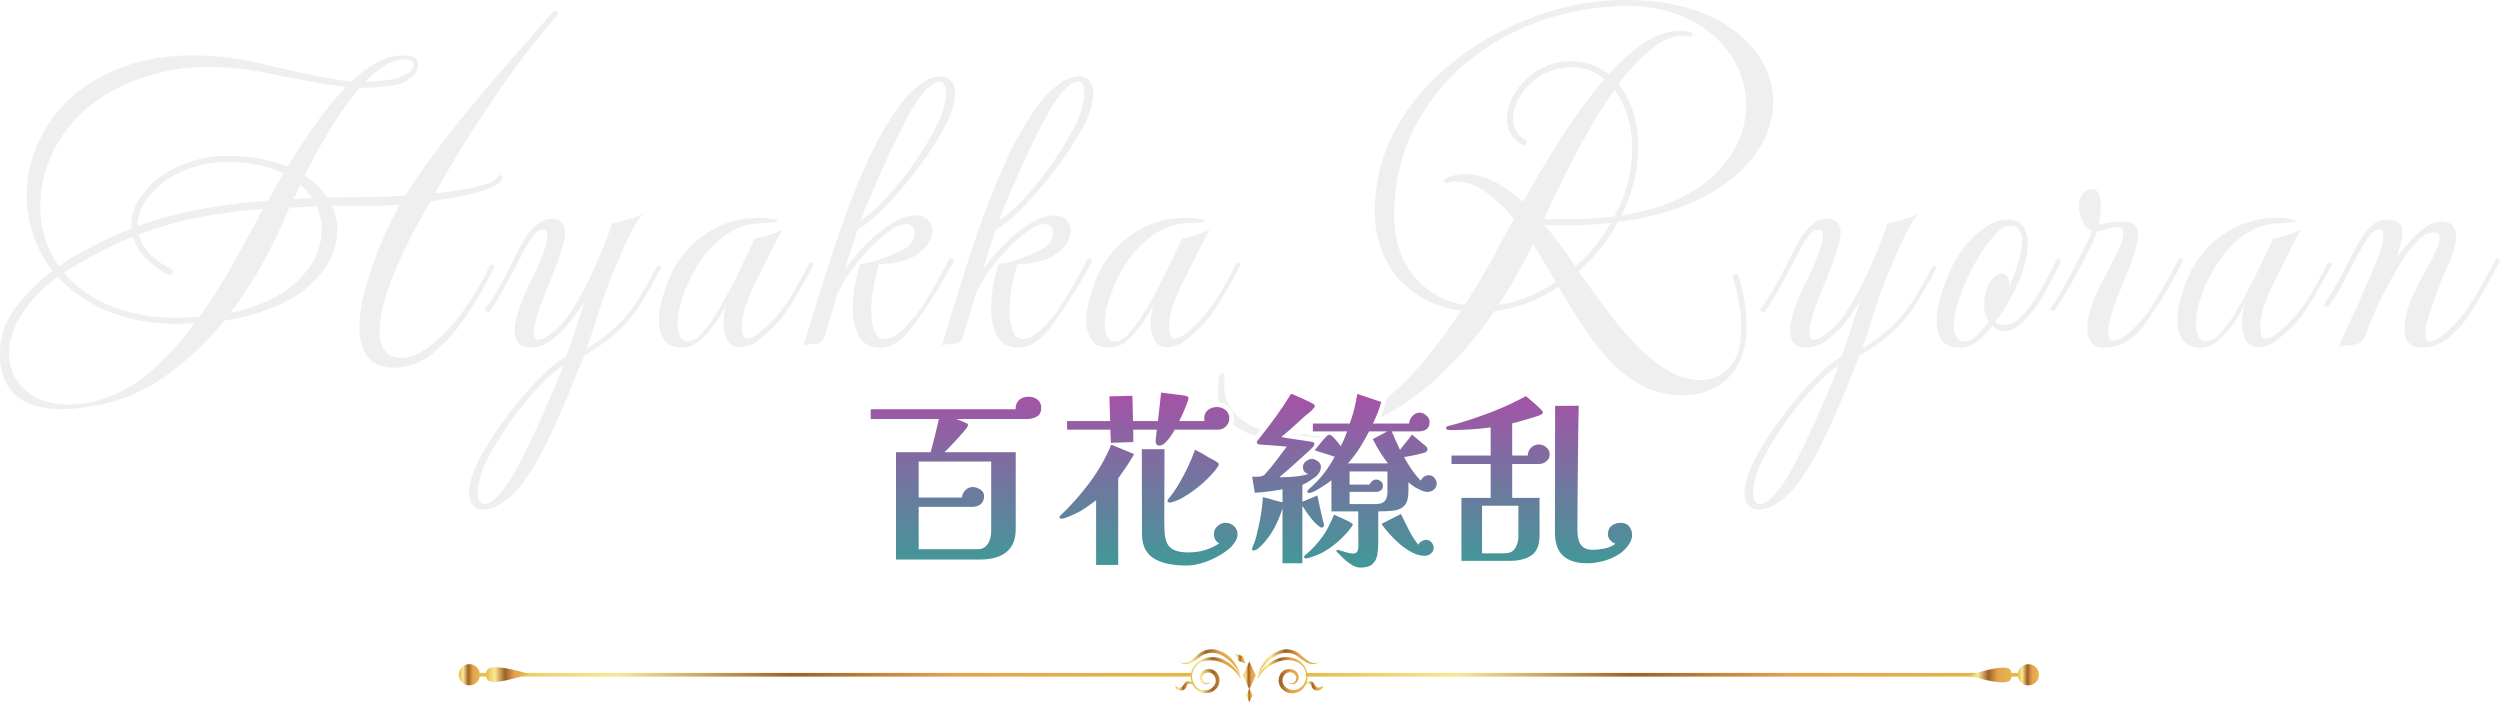 <svg xmlns="http://www.w3.org/2000/svg" xmlns:xlink="http://www.w3.org/1999/xlink" width="560.446" height="157.464" viewBox="0 0 560.446 157.464">
  <defs>
    <linearGradient id="linear-gradient" y1="0.494" x2="1" y2="0.494" gradientUnits="objectBoundingBox">
      <stop offset="0" stop-color="#e5b94a"/>
      <stop offset="0.12" stop-color="#f1d576"/>
      <stop offset="0.21" stop-color="#f9e895"/>
      <stop offset="0.45" stop-color="#9d6124"/>
      <stop offset="0.67" stop-color="#e5a14e"/>
      <stop offset="1" stop-color="#e5b94a"/>
    </linearGradient>
    <linearGradient id="linear-gradient-2" x1="0" y1="0.5" x2="0.998" y2="0.5" xlink:href="#linear-gradient"/>
    <linearGradient id="linear-gradient-3" x1="0" y1="0.5" x2="1" y2="0.5" xlink:href="#linear-gradient"/>
    <linearGradient id="linear-gradient-4" x1="0" y1="0.494" x2="1" y2="0.494" xlink:href="#linear-gradient"/>
    <linearGradient id="linear-gradient-5" x1="0" y1="0.498" x2="1" y2="0.498" xlink:href="#linear-gradient"/>
    <linearGradient id="linear-gradient-6" x1="0" y1="0.5" x2="0.999" y2="0.5" xlink:href="#linear-gradient"/>
    <linearGradient id="linear-gradient-7" x1="-0.003" y1="0.5" x2="0.997" y2="0.5" xlink:href="#linear-gradient"/>
    <linearGradient id="linear-gradient-8" x1="0" y1="0.499" x2="1" y2="0.499" xlink:href="#linear-gradient"/>
    <linearGradient id="linear-gradient-9" x1="0" y1="0.501" x2="1" y2="0.501" xlink:href="#linear-gradient"/>
    <linearGradient id="linear-gradient-10" x1="-0.001" y1="0.498" x2="1" y2="0.498" xlink:href="#linear-gradient"/>
    <linearGradient id="linear-gradient-11" x1="-0.004" y1="0.499" x2="0.997" y2="0.499" xlink:href="#linear-gradient"/>
    <linearGradient id="linear-gradient-12" x1="0" y1="0.502" x2="1" y2="0.502" xlink:href="#linear-gradient"/>
    <linearGradient id="linear-gradient-13" x1="0" y1="0.5" x2="1" y2="0.5" xlink:href="#linear-gradient"/>
    <linearGradient id="linear-gradient-16" x1="0" y1="0.502" x2="1" y2="0.502" xlink:href="#linear-gradient"/>
    <linearGradient id="linear-gradient-18" x1="0.5" y1="1" x2="0.5" gradientUnits="objectBoundingBox">
      <stop offset="0" stop-color="#3e9a98"/>
      <stop offset="1" stop-color="#a850a7"/>
    </linearGradient>
    <filter id="パス_8694" x="194.194" y="84.898" width="172.688" height="43.345" filterUnits="userSpaceOnUse">
      <feOffset dy="2" input="SourceAlpha"/>
      <feGaussianBlur result="blur"/>
      <feFlood flood-opacity="0.141"/>
      <feComposite operator="in" in2="blur"/>
      <feComposite in="SourceGraphic"/>
    </filter>
  </defs>
  <g id="レイヤー_2" data-name="レイヤー 2" transform="translate(102.848 145.074)">
    <g id="レイヤー_1" data-name="レイヤー 1">
      <path id="パス_8926" data-name="パス 8926" d="M2.05,6.61a.41.41,0,0,1-.42-.41h0a.41.41,0,0,1,.42-.42H164a.41.41,0,0,1,.41.42h0a.42.42,0,0,1-.41.41Z" fill="url(#linear-gradient)"/>
      <path id="パス_8927" data-name="パス 8927" d="M0,6.2A2.37,2.37,0,1,1,2.37,8.56,2.37,2.37,0,0,1,0,6.2Z" fill="url(#linear-gradient-2)"/>
      <path id="パス_8928" data-name="パス 8928" d="M6.55,4.88C8,3.59,15.67,6,15.67,6S8,8.73,6.55,7.46A2,2,0,0,1,6.55,4.88Z" fill="url(#linear-gradient-3)"/>
      <path id="パス_8929" data-name="パス 8929" d="M190.27,6.61a.41.41,0,0,1-.42-.41h0a.41.41,0,0,1,.42-.42H352.19a.41.41,0,0,1,.41.42h0a.42.42,0,0,1-.41.41Z" fill="url(#linear-gradient-4)"/>
      <path id="パス_8930" data-name="パス 8930" d="M354.24,6.2a2.37,2.37,0,1,1-2.37-2.37,2.37,2.37,0,0,1,2.37,2.37Z" fill="url(#linear-gradient-5)"/>
      <path id="パス_8931" data-name="パス 8931" d="M347.69,7.51c-1.48,1.29-9.12-1.16-9.12-1.16s7.63-2.69,9.12-1.41a2,2,0,0,1,0,2.57Z" fill="url(#linear-gradient-6)"/>
      <path id="パス_8932" data-name="パス 8932" d="M175.2,7a6.3,6.3,0,0,0-.83-1.15,9.55,9.55,0,0,0-2.9-2.19,6.18,6.18,0,0,0-4.87-.37,3.68,3.68,0,0,0-2,2,3.34,3.34,0,0,0,.23,2.86,2.8,2.8,0,0,0,2.24,1.5,2.52,2.52,0,0,0,2.27-1,2,2,0,0,0,.08-2.16,1.58,1.58,0,0,0-1.72-.77,1.36,1.36,0,0,0-1.08,1.19,1.26,1.26,0,0,0,.6,1.09,1.11,1.11,0,0,0,1.23-.14h.06a1.27,1.27,0,0,1-1.42.37,1.62,1.62,0,0,1-1-1.47A1.91,1.91,0,0,1,167.5,5a2.27,2.27,0,0,1,2.61,1A2.73,2.73,0,0,1,170,9.1a3.26,3.26,0,0,1-3,1.19,3.39,3.39,0,0,1-2.55-2,4.13,4.13,0,0,1-.07-3.16,4.68,4.68,0,0,1,2.05-2.27,5.54,5.54,0,0,1,5.38.17,7.75,7.75,0,0,1,2.86,2.58,6.23,6.23,0,0,1,.63,1.31h0Z" fill="url(#linear-gradient-7)"/>
      <path id="パス_8933" data-name="パス 8933" d="M161.38,3.2a1.39,1.39,0,0,0,.65.32,2.71,2.71,0,0,0,1.78-.34,18.29,18.29,0,0,0,2.12-1.69,5.47,5.47,0,0,1,1.45-.77,4.58,4.58,0,0,1,1.75-.24,7,7,0,0,1,5,3.35,7.89,7.89,0,0,1,1.09,2.49,9.841,9.841,0,0,0-1.45-2.22c-1-1.16-2.69-2.72-4.7-2.81a4,4,0,0,0-1.42.14,4.82,4.82,0,0,0-1.31.63A13.46,13.46,0,0,1,164,3.6a2.63,2.63,0,0,1-2,0,1.38,1.38,0,0,1-.62-.4Z" fill="url(#linear-gradient-8)"/>
      <path id="パス_8934" data-name="パス 8934" d="M164.61,8.41a1.63,1.63,0,0,0-.74-.22.49.49,0,0,0-.47.16,7.222,7.222,0,0,0-.38.78,1.38,1.38,0,0,1-2.05.25,1.12,1.12,0,0,1-.33-.83,1.14,1.14,0,0,0,.59.45.92.92,0,0,0,1.11-.32,4.77,4.77,0,0,1,.58-.85A1,1,0,0,1,164,7.75a1.32,1.32,0,0,1,.61.66Z" fill="url(#linear-gradient-9)"/>
      <path id="パス_8935" data-name="パス 8935" d="M179.14,7A6.3,6.3,0,0,1,180,5.8a9.62,9.62,0,0,1,2.89-2.19,6.21,6.21,0,0,1,4.88-.37,3.68,3.68,0,0,1,2,2,3.34,3.34,0,0,1-.23,2.86,2.8,2.8,0,0,1-2.24,1.5,2.51,2.51,0,0,1-2.27-1,2,2,0,0,1-.08-2.16,1.58,1.58,0,0,1,1.72-.77,1.38,1.38,0,0,1,1.08,1.19A1.26,1.26,0,0,1,187.11,8a1.09,1.09,0,0,1-1.22-.14h0a1.26,1.26,0,0,0,1.41.37,1.62,1.62,0,0,0,1-1.47A1.91,1.91,0,0,0,186.84,5a2.29,2.29,0,0,0-2.62,1,2.75,2.75,0,0,0,.12,3.13,3.28,3.28,0,0,0,3,1.19,3.41,3.41,0,0,0,2.55-2,4.08,4.08,0,0,0,.11-3.2,4.61,4.61,0,0,0-2-2.27,5.54,5.54,0,0,0-5.38.17A7.75,7.75,0,0,0,179.7,5.6a6.231,6.231,0,0,0-.63,1.31h0A.55.55,0,0,0,179.14,7Z" fill="url(#linear-gradient-10)"/>
      <path id="パス_8936" data-name="パス 8936" d="M193,3.2a1.39,1.39,0,0,1-.65.32,2.71,2.71,0,0,1-1.78-.34,18.29,18.29,0,0,1-2.12-1.69A5.47,5.47,0,0,0,187,.72a4.58,4.58,0,0,0-1.75-.24,7,7,0,0,0-5,3.35,7.69,7.69,0,0,0-1.08,2.49,9.841,9.841,0,0,1,1.45-2.22c1-1.16,2.68-2.72,4.7-2.81a4,4,0,0,1,1.42.14,5,5,0,0,1,1.31.63,13.09,13.09,0,0,0,2.34,1.54,2.63,2.63,0,0,0,2,0,1.38,1.38,0,0,0,.61-.4Z" fill="url(#linear-gradient-11)"/>
      <path id="パス_8937" data-name="パス 8937" d="M189.73,8.41a1.56,1.56,0,0,1,.73-.22.51.51,0,0,1,.48.16c.08.1.25.52.38.78a1.38,1.38,0,0,0,2.05.25,1.12,1.12,0,0,0,.33-.83,1.2,1.2,0,0,1-.6.45.91.91,0,0,1-1.1-.32,5.378,5.378,0,0,0-.58-.85,1,1,0,0,0-1.09-.08,1.32,1.32,0,0,0-.6.66Z" fill="url(#linear-gradient-12)"/>
      <path id="パス_8938" data-name="パス 8938" d="M178.66,6.32l-1.43,3.16L175.8,6.32l1.43-3.16Z" fill="url(#linear-gradient-13)"/>
      <path id="パス_8939" data-name="パス 8939" d="M177.94,1.58l-.71,1.58-.71-1.58L177.23,0Z" fill="url(#linear-gradient-13)"/>
      <path id="パス_8940" data-name="パス 8940" d="M177.94,10.81l-.71,1.58-.71-1.58.71-1.58Z" fill="url(#linear-gradient-13)"/>
      <path id="パス_8941" data-name="パス 8941" d="M175.74,2.04l.61,1.62-1.62-.61-.61-1.62Z" fill="url(#linear-gradient-16)"/>
      <path id="パス_8942" data-name="パス 8942" d="M178.56,2.04l-.62,1.62,1.63-.61.61-1.62Z" fill="url(#linear-gradient-16)"/>
    </g>
  </g>
  <path id="パス_9604" data-name="パス 9604" d="M8.74,14.26a19.759,19.759,0,0,1-6.946-1.15A9.971,9.971,0,0,1-3.128,9.2a13.458,13.458,0,0,1-1.84-7.544,16.767,16.767,0,0,1,3.4-10.028,38.7,38.7,0,0,1,8.372-8.372,28.694,28.694,0,0,1-4.324-8.1,27.229,27.229,0,0,1-1.472-8.832A28.461,28.461,0,0,1,3.036-44.16a31.055,31.055,0,0,1,5.98-9.522,30.6,30.6,0,0,1,9.844-7.13,38.408,38.408,0,0,1,9.66-3.312,49.623,49.623,0,0,1,9.384-.92,68.379,68.379,0,0,1,16.284,1.978q8.1,1.978,16.744,3.542l2.944.276a28.111,28.111,0,0,1,5.75-4.278,11.319,11.319,0,0,1,5.382-1.518q.46,0,.92.046a5.818,5.818,0,0,1,.828.138q.184-.184.644,0a2.122,2.122,0,0,1,1.38,2.024,3.934,3.934,0,0,1-1.518,2.714,8.343,8.343,0,0,1-4.554,1.886q-1.656.184-3.45.322t-3.542.138a69.07,69.07,0,0,0-6.21,8.556q-3.174,5.06-6.21,11.132a16.07,16.07,0,0,1,5.06,4.876q2.484,0,5.152-.046t5.52-.046q.736,0,2.576-.092t4.232-.184q3.864-6.072,8.418-11.96t9.154-11.316q4.6-5.428,8.6-9.936t6.67-7.728a1.256,1.256,0,0,1,.92-.552q.46,0,.46.644a.874.874,0,0,1-.368.736q-3.68,4.048-8.418,10.442T101.66-49.312q-4.876,7.544-9.108,15.18,3.312-.368,6.348-.874a35.929,35.929,0,0,0,5.152-1.2,4.256,4.256,0,0,0,2.576-1.61.493.493,0,0,1,.552-.368.566.566,0,0,1,.46.23.527.527,0,0,1,0,.6q-.552,1.2-3.036,2.162a36,36,0,0,1-5.934,1.656q-3.45.69-7.13,1.242a122.034,122.034,0,0,0-8.418,16.744Q80.132-8,80.132-3.312q0,6.072,4.968,6.072,2.852,0,6.394-2.714a37.892,37.892,0,0,0,7.038-7.36,58.052,58.052,0,0,0,6.164-10.35.776.776,0,0,1,.644-.46q.644,0,.368.736A87.937,87.937,0,0,1,99.59-6.716a37.494,37.494,0,0,1-7.5,8.418,13.425,13.425,0,0,1-8.556,3.266q-4.416,0-6.164-2.576a11.215,11.215,0,0,1-1.748-6.44,30.668,30.668,0,0,1,1.012-7.5A76.794,76.794,0,0,1,79.12-19.5q1.472-3.956,2.99-7.13t2.53-4.922q-1.932.092-3.4.184t-2.208.092H69.46a12.558,12.558,0,0,1,1.2,5.52,14.966,14.966,0,0,1-2.76,8.372A23.649,23.649,0,0,1,59.57-10.12,42.845,42.845,0,0,1,45.356-5.612,66.589,66.589,0,0,1,32.062,6.9,38.894,38.894,0,0,1,15.64,13.616q-1.748.276-3.5.46A32.519,32.519,0,0,1,8.74,14.26ZM77-59.156a32.981,32.981,0,0,0,5.428-.46,9.707,9.707,0,0,0,4.232-1.564,2.381,2.381,0,0,0,.782-.782,1.81,1.81,0,0,0,.322-.966,1.122,1.122,0,0,0-.736-1.012,6.209,6.209,0,0,0-.736-.138,5.929,5.929,0,0,0-.736-.046,7.944,7.944,0,0,0-4.14,1.288A22.592,22.592,0,0,0,77-59.156ZM8.28-17.756Q9.2-18.4,10.12-19t1.84-1.15A96.339,96.339,0,0,1,24.472-26.22a11.03,11.03,0,0,1,1.656-6.44,19.466,19.466,0,0,1,7.866-6.992A26.03,26.03,0,0,1,46.368-42.5a37.617,37.617,0,0,1,7.176.644,31.222,31.222,0,0,1,5.98,1.748q3.4-5.612,6.67-10.12a70.264,70.264,0,0,1,6.394-7.728l-1.932-.276q-8.1-1.2-15.088-2.714a66.161,66.161,0,0,0-14.076-1.518,45.266,45.266,0,0,0-9.384,1.012,46.578,46.578,0,0,0-9.936,3.4,32.465,32.465,0,0,0-9.936,7.038A30,30,0,0,0,6.118-41.63a27.335,27.335,0,0,0-2.07,10.35,23.875,23.875,0,0,0,1.058,7.038A23.166,23.166,0,0,0,8.28-17.756Zm17.572-9.016A88.9,88.9,0,0,1,39.514-30.5a140.928,140.928,0,0,1,15.594-1.978q.92-1.564,1.748-3.082t1.748-2.99a23.882,23.882,0,0,0-5.474-1.886,30.966,30.966,0,0,0-6.762-.69A24.543,24.543,0,0,0,34.592-38.41a17.894,17.894,0,0,0-7.268,6.486A9.655,9.655,0,0,0,25.852-26.772Zm34.96-6.072q1.012-.092,2.07-.138t2.162-.046a15.04,15.04,0,0,0-2.668-3.036q-.368.736-.736,1.564T60.812-32.844ZM46.736-7.36a33.614,33.614,0,0,0,11.5-4.416,20.8,20.8,0,0,0,6.716-6.67,14.582,14.582,0,0,0,2.208-7.5,12.769,12.769,0,0,0-1.1-5.244l-6.164.276q-.276.644-.6,1.38t-.6,1.472Q56.3-22.724,53.314-17.434A93.2,93.2,0,0,1,46.736-7.36Zm-11.592,1.1q1.2,0,2.346-.046t2.254-.138A127.407,127.407,0,0,0,47.61-18.952Q51.152-25.392,54-30.636a128.716,128.716,0,0,0-14.812,1.978A76.885,76.885,0,0,0,26.128-24.84a10.512,10.512,0,0,0,2.3,4.048A15.277,15.277,0,0,0,33.4-17.2a.8.8,0,0,1,.368.644.742.742,0,0,1-.276.6.687.687,0,0,1-.736.046,17.778,17.778,0,0,1-5.336-3.956A11.693,11.693,0,0,1,24.84-24.38q-3.036,1.2-6.072,2.714T12.6-18.308a35.35,35.35,0,0,0-3.22,2.024A26.815,26.815,0,0,0,19.55-9.016,39.3,39.3,0,0,0,35.144-6.256Zm-24.656,19.5a24.9,24.9,0,0,0,7.36-1.2,29.819,29.819,0,0,0,11.27-6.486A68.239,68.239,0,0,0,38.64-4.968q-.828,0-1.7.046t-1.794.046a40.5,40.5,0,0,1-16.1-2.9A31.988,31.988,0,0,1,8-15.364,30.479,30.479,0,0,0-.322-6.67,16.732,16.732,0,0,0-2.944,1.748,10.637,10.637,0,0,0,.69,9.936Q4.324,13.248,10.488,13.248ZM103.408,36.8a3.008,3.008,0,0,1-2.346-.966,4.2,4.2,0,0,1-.874-2.9,12.135,12.135,0,0,1,.69-3.68,28.283,28.283,0,0,1,2.162-4.784,73.075,73.075,0,0,1,4.324-6.808q2.484-3.5,5.2-6.624a69.339,69.339,0,0,1,5.2-5.428,19.579,19.579,0,0,1,4.14-3.128q.368-.92,1.058-2.944t1.426-4.278q.736-2.254,1.288-3.818l.552-1.564-1.472,2.208a37.976,37.976,0,0,1-2.806,3.634A19.144,19.144,0,0,1,118.22-.92,7.4,7.4,0,0,1,113.988.46Q110.4.46,110.4-3.4q0-3.22,2.852-9.384.828-1.656,1.886-3.956t1.84-4.462a10.95,10.95,0,0,0,.782-3.542q0-1.288-.92-1.288a2.991,2.991,0,0,0-2.208,1.38,18.286,18.286,0,0,0-1.978,3.082q-.874,1.7-1.426,2.714-1.38,2.668-3.128,5.842a51.855,51.855,0,0,1-3.5,5.566h-.092a1.117,1.117,0,0,1-.552-.276q-.368-.276-.276-.368a41.867,41.867,0,0,0,3.542-5.52q1.7-3.128,2.99-5.7.92-1.932,2.116-4.048a13.39,13.39,0,0,1,2.76-3.5,5.7,5.7,0,0,1,3.68-1.564,2.958,2.958,0,0,1,2.116.782,3.079,3.079,0,0,1,.828,2.346,5.928,5.928,0,0,1-.046.736q-.046.368-.138.828a36.7,36.7,0,0,1-1.242,4.278q-.874,2.53-2.346,6.026-3.22,7.636-3.22,10.58,0,1.564,1.012,1.564,1.38,0,4.14-2.484a22.435,22.435,0,0,0,3.91-5.014,78.007,78.007,0,0,0,3.726-6.946q1.748-3.68,2.99-6.854t1.7-4.738q1.564-.368,3.5-.92a27.146,27.146,0,0,0,3.4-1.2,18.2,18.2,0,0,0-2.346,3.634q-1.334,2.53-2.53,5.336T132.2-15.732q-1.288,3.22-2.162,5.842t-1.656,5.106Q127.6-2.3,126.5.736a44.561,44.561,0,0,0,6.9-5.244,30.056,30.056,0,0,0,4.508-5.52q1.932-3.036,4.324-7.544a.541.541,0,0,1,.46-.276q.828,0,.368.736-2.024,3.772-3.634,6.486a37.9,37.9,0,0,1-3.4,4.876A27.674,27.674,0,0,1,131.836-1.7a58.622,58.622,0,0,1-5.888,4q-1.656,4.14-3.772,9.292t-4.508,10.074a57.382,57.382,0,0,1-5.06,8.6,18.7,18.7,0,0,1-4.83,4.876A8.4,8.4,0,0,1,103.408,36.8Zm.276-1.288q1.1,0,2.806-1.656a25.173,25.173,0,0,0,3.818-5.336q1.748-3.128,3.542-6.854t3.358-7.314q1.564-3.588,2.668-6.256t1.472-3.588a20.928,20.928,0,0,0-4.232,3.4,68.553,68.553,0,0,0-4.692,5.244,75.645,75.645,0,0,0-4.508,6.164,60.844,60.844,0,0,0-3.588,6.164,17.936,17.936,0,0,0-2.208,7.452Q102.12,35.512,103.684,35.512ZM148.212.46q-3.128,0-4.278-1.748a7.7,7.7,0,0,1-1.15-4.324,18.815,18.815,0,0,1,.92-5.612,37.373,37.373,0,0,1,1.748-4.692,21.779,21.779,0,0,1,8.234-9.43,20.493,20.493,0,0,1,10.9-3.266h1.518a6.235,6.235,0,0,1,1.518.184q1.84.276,1.84.46t-1.334.368a16.036,16.036,0,0,1-1.978.184,14.049,14.049,0,0,0-8.05,2.392,22.271,22.271,0,0,0-6.026,6.072,32.671,32.671,0,0,0-3.818,7.5,20.478,20.478,0,0,0-1.334,6.578,5.964,5.964,0,0,0,.6,2.852,1.926,1.926,0,0,0,1.794,1.1,4.492,4.492,0,0,0,2.944-1.748,26.355,26.355,0,0,0,3.22-4.278q1.564-2.53,2.852-4.968t1.932-3.726l3.956-8.28q1.564-.368,3.174-.874a30.5,30.5,0,0,0,3.082-1.15q-1.564,2.668-2.99,5.612t-2.9,5.8a43.582,43.582,0,0,0-2.162,4.968,14.987,14.987,0,0,0-1.058,5.152v.368a7.858,7.858,0,0,0,.184,1.61.961.961,0,0,0,1.012.874,4.616,4.616,0,0,0,2.576-1.242,28.5,28.5,0,0,0,2.208-1.886,34.064,34.064,0,0,0,5.106-6.532q2.162-3.588,4-7.268.184-.184.276-.184.736,0,.552.736l-.414.828a6.508,6.508,0,0,1-.506.92q-1.748,3.22-3.5,6.164a35.731,35.731,0,0,1-4.14,5.612,39.7,39.7,0,0,1-3.588,3.128A6.861,6.861,0,0,1,160.908.368a2.941,2.941,0,0,1-2.852-1.61,7.83,7.83,0,0,1-.828-3.634,13.865,13.865,0,0,1,.23-2.53,20.778,20.778,0,0,1,.506-2.162A21.832,21.832,0,0,1,155.71-5.52a22.807,22.807,0,0,1-3.588,4.186A5.9,5.9,0,0,1,148.212.46Zm44.344,0q-3.68,0-5.014-2.622a13.321,13.321,0,0,1-1.334-6.118,28.577,28.577,0,0,1,.506-5.336,40.491,40.491,0,0,1,1.15-4.692,12.464,12.464,0,0,0,3.818-.828,37.778,37.778,0,0,0,5.474-2.208,5.129,5.129,0,0,0,2.254-1.84,3.893,3.893,0,0,0,.69-2.024,2.136,2.136,0,0,0-.506-1.426,1.877,1.877,0,0,0-1.518-.6,5.156,5.156,0,0,0-2.668.92,27.6,27.6,0,0,0-4.048,3.22,43.1,43.1,0,0,0-4.692,5.152,33.087,33.087,0,0,0-3.864,6.256l-2.76,9.2a2.911,2.911,0,0,1-1.2,1.84,3.387,3.387,0,0,1-1.7.322A5.051,5.051,0,0,0,175.168,0q1.932-6.348,4.14-13.478t4.784-14.4q2.576-7.268,5.658-13.938A71.64,71.64,0,0,1,196.7-53.82a20.8,20.8,0,0,1,4.83-4.876,8.048,8.048,0,0,1,4.37-1.656,3.008,3.008,0,0,1,2.346.966,4.2,4.2,0,0,1,.874,2.9,13.17,13.17,0,0,1-.644,3.634,22.453,22.453,0,0,1-2.208,4.83,67.982,67.982,0,0,1-4.37,6.808q-2.53,3.5-5.244,6.624A68.371,68.371,0,0,1,191.5-29.21a19.3,19.3,0,0,1-4.094,3.082q-.184.46-.736,2.024t-1.15,3.5q-.6,1.932-1.15,3.68a43.81,43.81,0,0,1,3.818-4.738,34.385,34.385,0,0,1,4.462-4.094,19.633,19.633,0,0,1,4.278-2.622,8.923,8.923,0,0,1,3.358-.782,3.7,3.7,0,0,1,2.806,1.012,3.349,3.349,0,0,1,.966,2.392,5.793,5.793,0,0,1-1.242,3.312A9.324,9.324,0,0,1,198.9-19.5a16.722,16.722,0,0,1-6.808,1.2q-.736,2.576-1.242,5.29a27.924,27.924,0,0,0-.506,5.106,12.463,12.463,0,0,0,.736,4.6,2.451,2.451,0,0,0,2.3,1.84q1.564,0,3.956-2.024a31.037,31.037,0,0,0,5.428-6.9q2.76-4.508,5.06-9.016.184-.184.276-.184a.954.954,0,0,1,.6.276q.322.276.138.46a126.242,126.242,0,0,1-9.062,14.444Q196.052.46,192.556.46Zm-4.6-28.52a28.081,28.081,0,0,0,5.75-5.014,75.78,75.78,0,0,0,6.21-7.774,64.955,64.955,0,0,0,4.968-8.188,23.254,23.254,0,0,0,1.7-4.278,12.88,12.88,0,0,0,.506-3.266q0-2.576-1.472-2.576-1.1,0-2.806,1.656A24.622,24.622,0,0,0,199-52.072q-1.748,3.128-3.542,6.854T192.1-37.95q-1.564,3.542-2.668,6.21T187.956-28.06ZM223.56.46q-3.68,0-5.014-2.622a13.321,13.321,0,0,1-1.334-6.118,28.577,28.577,0,0,1,.506-5.336,40.491,40.491,0,0,1,1.15-4.692,12.464,12.464,0,0,0,3.818-.828,37.778,37.778,0,0,0,5.474-2.208,5.129,5.129,0,0,0,2.254-1.84,3.893,3.893,0,0,0,.69-2.024,2.136,2.136,0,0,0-.506-1.426,1.877,1.877,0,0,0-1.518-.6,5.156,5.156,0,0,0-2.668.92,27.6,27.6,0,0,0-4.048,3.22,43.1,43.1,0,0,0-4.692,5.152,33.087,33.087,0,0,0-3.864,6.256l-2.76,9.2a2.911,2.911,0,0,1-1.2,1.84,3.387,3.387,0,0,1-1.7.322A5.051,5.051,0,0,0,206.172,0q1.932-6.348,4.14-13.478t4.784-14.4q2.576-7.268,5.658-13.938A71.64,71.64,0,0,1,227.7-53.82a20.8,20.8,0,0,1,4.83-4.876,8.048,8.048,0,0,1,4.37-1.656,3.008,3.008,0,0,1,2.346.966,4.2,4.2,0,0,1,.874,2.9,13.17,13.17,0,0,1-.644,3.634,22.453,22.453,0,0,1-2.208,4.83,67.982,67.982,0,0,1-4.37,6.808q-2.53,3.5-5.244,6.624A68.371,68.371,0,0,1,222.5-29.21a19.3,19.3,0,0,1-4.094,3.082q-.184.46-.736,2.024t-1.15,3.5q-.6,1.932-1.15,3.68a43.81,43.81,0,0,1,3.818-4.738,34.385,34.385,0,0,1,4.462-4.094,19.633,19.633,0,0,1,4.278-2.622,8.923,8.923,0,0,1,3.358-.782,3.7,3.7,0,0,1,2.806,1.012,3.349,3.349,0,0,1,.966,2.392,5.793,5.793,0,0,1-1.242,3.312,9.324,9.324,0,0,1-3.91,2.944,16.722,16.722,0,0,1-6.808,1.2q-.736,2.576-1.242,5.29a27.924,27.924,0,0,0-.506,5.106,12.463,12.463,0,0,0,.736,4.6,2.451,2.451,0,0,0,2.3,1.84q1.564,0,3.956-2.024a31.037,31.037,0,0,0,5.428-6.9q2.76-4.508,5.06-9.016.184-.184.276-.184a.954.954,0,0,1,.6.276q.322.276.138.46a126.242,126.242,0,0,1-9.062,14.444Q227.056.46,223.56.46Zm-4.6-28.52a28.081,28.081,0,0,0,5.75-5.014,75.78,75.78,0,0,0,6.21-7.774,64.955,64.955,0,0,0,4.968-8.188,23.254,23.254,0,0,0,1.7-4.278,12.88,12.88,0,0,0,.506-3.266q0-2.576-1.472-2.576-1.1,0-2.806,1.656A24.622,24.622,0,0,0,230-52.072q-1.748,3.128-3.542,6.854T223.1-37.95q-1.564,3.542-2.668,6.21T218.96-28.06ZM243.984.46q-3.128,0-4.278-1.748a7.7,7.7,0,0,1-1.15-4.324,18.815,18.815,0,0,1,.92-5.612,37.373,37.373,0,0,1,1.748-4.692,21.779,21.779,0,0,1,8.234-9.43,20.493,20.493,0,0,1,10.9-3.266h1.518a6.235,6.235,0,0,1,1.518.184q1.84.276,1.84.46T263.9-27.6a16.035,16.035,0,0,1-1.978.184,14.049,14.049,0,0,0-8.05,2.392,22.271,22.271,0,0,0-6.026,6.072,32.671,32.671,0,0,0-3.818,7.5A20.478,20.478,0,0,0,242.7-4.876a5.964,5.964,0,0,0,.6,2.852,1.926,1.926,0,0,0,1.794,1.1,4.492,4.492,0,0,0,2.944-1.748,26.357,26.357,0,0,0,3.22-4.278q1.564-2.53,2.852-4.968t1.932-3.726l3.956-8.28q1.564-.368,3.174-.874a30.493,30.493,0,0,0,3.082-1.15q-1.564,2.668-2.99,5.612t-2.9,5.8A43.582,43.582,0,0,0,258.2-9.568a14.987,14.987,0,0,0-1.058,5.152v.368a7.857,7.857,0,0,0,.184,1.61.961.961,0,0,0,1.012.874,4.616,4.616,0,0,0,2.576-1.242,28.508,28.508,0,0,0,2.208-1.886,34.063,34.063,0,0,0,5.106-6.532q2.162-3.588,4-7.268.184-.184.276-.184.736,0,.552.736l-.414.828a6.506,6.506,0,0,1-.506.92q-1.748,3.22-3.5,6.164a35.73,35.73,0,0,1-4.14,5.612,39.7,39.7,0,0,1-3.588,3.128A6.861,6.861,0,0,1,256.68.368a2.94,2.94,0,0,1-2.852-1.61A7.83,7.83,0,0,1,253-4.876a13.865,13.865,0,0,1,.23-2.53,20.778,20.778,0,0,1,.506-2.162,21.832,21.832,0,0,1-2.254,4.048,22.807,22.807,0,0,1-3.588,4.186A5.9,5.9,0,0,1,243.984.46ZM284,21.16A27.689,27.689,0,0,1,276.23,20.1a12.44,12.44,0,0,1-5.888-3.542,9.754,9.754,0,0,1-2.254-6.808,15.944,15.944,0,0,1,.276-2.944q.184-.552.644-.552.552,0,.552.46t-.046.966q-.046.506-.046.966a9.214,9.214,0,0,0,2.254,6.44,13.448,13.448,0,0,0,5.842,3.68,23.7,23.7,0,0,0,7.544,1.2,28.943,28.943,0,0,0,8.648-1.288,34.547,34.547,0,0,0,10.9-5.842,62.686,62.686,0,0,0,9.568-9.384,125.7,125.7,0,0,0,8.326-11.27,24.122,24.122,0,0,1-9.706-3.5,20.14,20.14,0,0,1-6.992-7.59,23.871,23.871,0,0,1-2.622-11.546,29.928,29.928,0,0,1,.276-4.048,36.971,36.971,0,0,1,4.508-14.214,48.793,48.793,0,0,1,9.338-11.868,60.966,60.966,0,0,1,12.6-9.062,66.486,66.486,0,0,1,14.444-5.8,56.5,56.5,0,0,1,14.766-2.024q10.856,0,18.308,3.266a27.017,27.017,0,0,1,11.27,8.464,18.394,18.394,0,0,1,3.818,11.086,20.3,20.3,0,0,1-3.726,11.316q-3.726,5.612-11.454,9.8t-19.6,5.842a42.14,42.14,0,0,1-7.452,9.752l-1.38,1.38q3.036,4.232,6.256,8.556a82.085,82.085,0,0,0,6.624,7.866,33.823,33.823,0,0,0,7.038,5.7,14.329,14.329,0,0,0,7.406,2.162,8.521,8.521,0,0,0,6.486-2.806q2.622-2.806,2.622-8.878a34.323,34.323,0,0,0-.414-5.06,42.6,42.6,0,0,0-1.426-6.072v-.276a.569.569,0,0,1,.644-.644.59.59,0,0,1,.644.552A39.741,39.741,0,0,1,386.584-4.6a17.967,17.967,0,0,1-1.978,8.924,12.542,12.542,0,0,1-5.2,5.152,15.259,15.259,0,0,1-7.084,1.656,19.362,19.362,0,0,1-9.108-2.116A27.244,27.244,0,0,1,355.9,3.4a56.349,56.349,0,0,1-6.072-7.82q-2.806-4.324-5.382-8.74a32.659,32.659,0,0,1-7.038,3.634A33.084,33.084,0,0,1,330.1-7.728,92.635,92.635,0,0,1,319.286,5.29a59.608,59.608,0,0,1-12.972,9.89,46.641,46.641,0,0,1-15.134,5.336q-1.748.276-3.542.46A35.6,35.6,0,0,1,284,21.16ZM323.38-9.108q3.22-4.968,5.98-9.982t5.06-9.338a32.789,32.789,0,0,0-6.44-6.072,11.438,11.438,0,0,0-6.532-2.3,7.343,7.343,0,0,0-1.932.276l-.368.092q-.368.092-.368-.368a.829.829,0,0,1,.552-.736,9.716,9.716,0,0,1,4.232-.92,14.05,14.05,0,0,1,6.44,1.7,29.86,29.86,0,0,1,6.44,4.554q4.784-8.556,9.384-15.548a121.6,121.6,0,0,1,8.832-11.96,10.686,10.686,0,0,0-3.312-1.978,10.913,10.913,0,0,0-3.864-.69,12.983,12.983,0,0,0-6.946,1.84,13.935,13.935,0,0,0-4.646,4.508,9.785,9.785,0,0,0-1.656,5.152,5.807,5.807,0,0,0,.644,2.714,4.675,4.675,0,0,0,2.024,1.978.493.493,0,0,1,.368.552.742.742,0,0,1-.276.6.687.687,0,0,1-.736.046,5.942,5.942,0,0,1-2.576-2.484,7.163,7.163,0,0,1-.828-3.4,11.128,11.128,0,0,1,1.84-5.842,15.239,15.239,0,0,1,5.152-5.014,14.348,14.348,0,0,1,7.636-2.024,12.152,12.152,0,0,1,4.416.782,14.487,14.487,0,0,1,3.772,2.162,40.668,40.668,0,0,1,8.234-7.222,14.431,14.431,0,0,1,7.682-2.53,9.1,9.1,0,0,1,1.288.092,9.654,9.654,0,0,1,1.288.276.361.361,0,0,1,.276.368q0,.736-.644.552a1.725,1.725,0,0,0-.782-.184h-.874q-3.128,0-6.808,2.9A42.072,42.072,0,0,0,357.88-58.6a18.359,18.359,0,0,1,3.266,6.256,26.39,26.39,0,0,1,1.15,7.912,32.151,32.151,0,0,1-.92,7.452,37.778,37.778,0,0,1-2.852,7.82q9.752-1.564,15.916-5.382a25.939,25.939,0,0,0,9.108-8.924,20.516,20.516,0,0,0,2.944-10.35,20.145,20.145,0,0,0-3.174-10.81,23.371,23.371,0,0,0-9.154-8.28,30.451,30.451,0,0,0-14.444-3.174,57.771,57.771,0,0,0-18.124,2.9,54.5,54.5,0,0,0-16.054,8.372,46.851,46.851,0,0,0-11.914,13.248,42.9,42.9,0,0,0-5.8,17.618,29.928,29.928,0,0,0-.276,4.048q0,9.2,4.554,14.444A18.5,18.5,0,0,0,323.38-9.108Zm22.908-19.228q2.944,0,5.566-.138t5.106-.506A32.832,32.832,0,0,0,360-36.754a31.218,31.218,0,0,0,.92-7.314,24.553,24.553,0,0,0-1.058-7.406,19.642,19.642,0,0,0-2.9-5.842A129.621,129.621,0,0,0,349-44.3q-4,7.406-7.774,15.87,1.288.092,2.576.092Zm1.932,10.58,1.2-1.1a28.691,28.691,0,0,0,3.818-4.232,51.839,51.839,0,0,0,2.9-4.416,85.125,85.125,0,0,1-9.936.552H343.8q-1.2,0-2.484-.092,1.656,2.024,3.4,4.37T348.22-17.756Zm-17.3,8.648a28.738,28.738,0,0,0,6.486-1.748,33.059,33.059,0,0,0,6.394-3.4q-1.288-2.208-2.576-4.37t-2.576-4.094q-1.656,3.5-3.588,6.946T330.924-9.108ZM389.344,36.8A3.008,3.008,0,0,1,387,35.834a4.2,4.2,0,0,1-.874-2.9,12.135,12.135,0,0,1,.69-3.68,28.283,28.283,0,0,1,2.162-4.784,73.084,73.084,0,0,1,4.324-6.808q2.484-3.5,5.2-6.624a69.347,69.347,0,0,1,5.2-5.428,19.579,19.579,0,0,1,4.14-3.128q.368-.92,1.058-2.944t1.426-4.278q.736-2.254,1.288-3.818l.552-1.564-1.472,2.208a37.974,37.974,0,0,1-2.806,3.634A19.144,19.144,0,0,1,404.156-.92,7.4,7.4,0,0,1,399.924.46q-3.588,0-3.588-3.864,0-3.22,2.852-9.384.828-1.656,1.886-3.956t1.84-4.462a10.95,10.95,0,0,0,.782-3.542q0-1.288-.92-1.288a2.991,2.991,0,0,0-2.208,1.38,18.287,18.287,0,0,0-1.978,3.082q-.874,1.7-1.426,2.714-1.38,2.668-3.128,5.842a51.859,51.859,0,0,1-3.5,5.566h-.092a1.117,1.117,0,0,1-.552-.276Q389.528-8,389.62-8.1a41.87,41.87,0,0,0,3.542-5.52q1.7-3.128,2.99-5.7.92-1.932,2.116-4.048a13.39,13.39,0,0,1,2.76-3.5,5.7,5.7,0,0,1,3.68-1.564,2.958,2.958,0,0,1,2.116.782,3.079,3.079,0,0,1,.828,2.346,5.928,5.928,0,0,1-.046.736q-.046.368-.138.828a36.7,36.7,0,0,1-1.242,4.278q-.874,2.53-2.346,6.026-3.22,7.636-3.22,10.58,0,1.564,1.012,1.564,1.38,0,4.14-2.484a22.435,22.435,0,0,0,3.91-5.014,78,78,0,0,0,3.726-6.946q1.748-3.68,2.99-6.854t1.7-4.738q1.564-.368,3.5-.92a27.148,27.148,0,0,0,3.4-1.2,18.2,18.2,0,0,0-2.346,3.634q-1.334,2.53-2.53,5.336t-2.024,4.738q-1.288,3.22-2.162,5.842t-1.656,5.106Q413.54-2.3,412.436.736a44.561,44.561,0,0,0,6.9-5.244,30.056,30.056,0,0,0,4.508-5.52q1.932-3.036,4.324-7.544a.541.541,0,0,1,.46-.276q.828,0,.368.736-2.024,3.772-3.634,6.486a37.9,37.9,0,0,1-3.4,4.876A27.674,27.674,0,0,1,417.772-1.7a58.624,58.624,0,0,1-5.888,4q-1.656,4.14-3.772,9.292T403.6,21.666a57.383,57.383,0,0,1-5.06,8.6,18.7,18.7,0,0,1-4.83,4.876A8.4,8.4,0,0,1,389.344,36.8Zm.276-1.288q1.1,0,2.806-1.656a25.173,25.173,0,0,0,3.818-5.336q1.748-3.128,3.542-6.854t3.358-7.314q1.564-3.588,2.668-6.256t1.472-3.588a20.928,20.928,0,0,0-4.232,3.4,68.546,68.546,0,0,0-4.692,5.244,75.647,75.647,0,0,0-4.508,6.164,60.841,60.841,0,0,0-3.588,6.164,17.936,17.936,0,0,0-2.208,7.452Q388.056,35.512,389.62,35.512ZM434.516.46q-3.036,0-4.186-1.7a7.306,7.306,0,0,1-1.15-4.186,19.26,19.26,0,0,1,.92-5.658,42.8,42.8,0,0,1,1.748-4.83,24.5,24.5,0,0,1,6.256-9.062q3.772-3.266,6.9-3.266,2.668,0,3.634,1.564a7.224,7.224,0,0,1,.966,3.864,17.537,17.537,0,0,1-.782,5.014,27.882,27.882,0,0,1-1.7,4.462q-1.1,2.3-2.3,4.324a34.94,34.94,0,0,1-2.484,3.68,2.938,2.938,0,0,0,2.024.736,5.259,5.259,0,0,0,3.634-1.748,23.083,23.083,0,0,0,3.4-4.324q1.61-2.576,2.852-4.968t1.886-3.588q.184-.276.368-.276t.368.322a.692.692,0,0,1,0,.69q-1.472,3.128-3.634,6.992a25.784,25.784,0,0,1-4.83,6.348,8.3,8.3,0,0,1-2.116,1.472,4.5,4.5,0,0,1-1.84.46,3.791,3.791,0,0,1-2.76-1.2A16.522,16.522,0,0,1,438.1-.828,6.272,6.272,0,0,1,434.516.46Zm1.1-1.38a3.909,3.909,0,0,0,2.392-1.242,21.058,21.058,0,0,0,2.852-3.266l-.506-.92a5.894,5.894,0,0,1-.506-2.76,15.462,15.462,0,0,1,.092-1.61,6.727,6.727,0,0,1,.46-1.794,6.808,6.808,0,0,1,1.564-2.714,2.706,2.706,0,0,1,1.84-.874,1.53,1.53,0,0,1,1.334.782,3.082,3.082,0,0,1,.23,2.254,46.559,46.559,0,0,0,2.116-5.566,16.566,16.566,0,0,0,.828-4.738,4.753,4.753,0,0,0-.6-2.53,2.239,2.239,0,0,0-2.07-.966,4.6,4.6,0,0,0-2.944,1.61,24.542,24.542,0,0,0-3.358,4.232,47.336,47.336,0,0,0-3.128,5.658,43.6,43.6,0,0,0-2.3,5.934,17.769,17.769,0,0,0-.874,5.014,4.754,4.754,0,0,0,.6,2.53A2.145,2.145,0,0,0,435.62-.92ZM466.808.46q-3.864,0-3.864-4.324a15.033,15.033,0,0,1,.644-3.956,28.922,28.922,0,0,1,2.024-5.06q.736-1.656,2.024-4t2.346-4.646a9.486,9.486,0,0,0,1.058-3.68q0-1.38-1.472-1.38a5.729,5.729,0,0,0-1.656.322q-1.012.322-2.76.782-.736,1.84-2.346,5.106t-3.542,6.67q-1.932,3.4-3.68,5.888l-.046.046a.364.364,0,0,1-.23.046,1.4,1.4,0,0,1-.506-.138q-.322-.138-.23-.23,1.472-2.116,3.036-4.922t2.99-5.566q1.426-2.76,2.392-4.738a21.476,21.476,0,0,0,1.058-2.346,3.737,3.737,0,0,1-2.162-2.162,8.19,8.19,0,0,1-.782-3.45,4.7,4.7,0,0,1,.736-2.668,2.477,2.477,0,0,1,2.208-1.1,1.525,1.525,0,0,1,1.518,1.15,8.017,8.017,0,0,1,.414,2.714,18.213,18.213,0,0,1-.46,4.048l1.012-.184q1.012-.184,2.392-.322t2.392-.138q3.036,0,3.036,2.944A15.115,15.115,0,0,1,473.34-20.1q-1.012,2.9-2.576,6.67-3.128,7.452-3.128,10.488,0,1.84,1.2,1.84,1.472,0,4.14-2.392a27.444,27.444,0,0,0,4.922-6.026q2.254-3.634,5.566-9.8a.3.3,0,0,1,.276-.184.7.7,0,0,1,.506.23q.23.23.138.414a104.4,104.4,0,0,1-8.832,14.444Q471.776.46,466.808.46Zm21.8,0q-3.128,0-4.278-1.748a7.7,7.7,0,0,1-1.15-4.324,18.816,18.816,0,0,1,.92-5.612,37.376,37.376,0,0,1,1.748-4.692,21.779,21.779,0,0,1,8.234-9.43,20.493,20.493,0,0,1,10.9-3.266h1.518a6.235,6.235,0,0,1,1.518.184q1.84.276,1.84.46t-1.334.368a16.035,16.035,0,0,1-1.978.184,14.049,14.049,0,0,0-8.05,2.392,22.271,22.271,0,0,0-6.026,6.072,32.67,32.67,0,0,0-3.818,7.5,20.477,20.477,0,0,0-1.334,6.578,5.964,5.964,0,0,0,.6,2.852,1.926,1.926,0,0,0,1.794,1.1,4.492,4.492,0,0,0,2.944-1.748,26.355,26.355,0,0,0,3.22-4.278q1.564-2.53,2.852-4.968t1.932-3.726l3.956-8.28q1.564-.368,3.174-.874a30.493,30.493,0,0,0,3.082-1.15q-1.564,2.668-2.99,5.612t-2.9,5.8a43.582,43.582,0,0,0-2.162,4.968,14.987,14.987,0,0,0-1.058,5.152v.368a7.857,7.857,0,0,0,.184,1.61.961.961,0,0,0,1.012.874,4.616,4.616,0,0,0,2.576-1.242,28.508,28.508,0,0,0,2.208-1.886,34.064,34.064,0,0,0,5.106-6.532q2.162-3.588,4-7.268.184-.184.276-.184.736,0,.552.736l-.414.828a6.507,6.507,0,0,1-.506.92q-1.748,3.22-3.5,6.164a35.732,35.732,0,0,1-4.14,5.612,39.7,39.7,0,0,1-3.588,3.128A6.861,6.861,0,0,1,501.308.368a2.94,2.94,0,0,1-2.852-1.61,7.83,7.83,0,0,1-.828-3.634,13.866,13.866,0,0,1,.23-2.53,20.786,20.786,0,0,1,.506-2.162A21.833,21.833,0,0,1,496.11-5.52a22.806,22.806,0,0,1-3.588,4.186A5.9,5.9,0,0,1,488.612.46Zm49.312,0q-3.864,0-3.864-4.324A15.034,15.034,0,0,1,534.7-7.82a28.925,28.925,0,0,1,2.024-5.06q.736-1.564,1.978-3.726t2.254-4.278a8.425,8.425,0,0,0,1.012-3.312q0-1.2-1.288-1.2a5.335,5.335,0,0,0-3.634,1.886,27.223,27.223,0,0,0-3.726,4.83q-1.84,2.944-3.5,6.164t-2.852,6.026q-1.2,2.806-1.748,4.278A2.808,2.808,0,0,1,523.664-.46a6.278,6.278,0,0,1-2.162.368,6.278,6.278,0,0,0-2.162.368q1.288-2.944,2.116-4.784T523.2-8.234q.92-1.886,2.208-5.106.736-1.656,1.656-3.818t1.61-4.232a11.08,11.08,0,0,0,.69-3.266q0-1.38-.92-1.38a2.991,2.991,0,0,0-2.208,1.38,18.287,18.287,0,0,0-1.978,3.082q-.874,1.7-1.426,2.714-1.38,2.668-2.76,5.244a42.134,42.134,0,0,1-3.128,4.968h-.092a1.219,1.219,0,0,1-.6-.184q-.322-.184-.23-.276,1.564-2.484,2.99-4.968t2.622-4.968q1.012-1.932,2.208-4.094a14.726,14.726,0,0,1,2.76-3.634,5.085,5.085,0,0,1,3.588-1.472,6,6,0,0,1,2.116.46A2.4,2.4,0,0,1,533.6-25.3a10.56,10.56,0,0,1-.368,2.484q-.368,1.472-1.012,3.312a35.572,35.572,0,0,1,5.06-5.842q2.668-2.438,4.876-2.438,3.5,0,3.5,3.312a13.72,13.72,0,0,1-1.2,4.968q-.368,1.012-1.334,3.174t-1.932,4.784q-.966,2.622-1.7,5.014a14.027,14.027,0,0,0-.736,3.956q0,1.656,1.012,1.656a3.766,3.766,0,0,0,1.7-.6A14.1,14.1,0,0,0,544-3.5a29.082,29.082,0,0,0,5.014-6.072q2.346-3.68,5.566-9.844a.163.163,0,0,1,.184-.184.8.8,0,0,1,.552.276q.276.276.092.46-3.312,6.44-6.026,10.718A25.943,25.943,0,0,1,543.95-1.7,9.44,9.44,0,0,1,537.924.46Z" transform="translate(4.968 77.464)" fill="#efefef"/>
  <g transform="matrix(1, 0, 0, 1, 0, 0)" filter="url(#パス_8694)">
    <g id="パス_8694-2" data-name="パス 8694" transform="translate(190.97 72.46)" fill="url(#linear-gradient-18)">
      <path d="M 113.972 53.28 C 113.264 53.28 112.533 53.05 111.798 52.597 C 111.115 52.175 110.458 51.666 109.848 51.084 C 109.263 50.528 108.761 50.026 108.356 49.593 L 108.307 49.54 L 108.275 49.475 C 108.271 49.469 108.269 49.464 108.267 49.461 C 108.156 49.342 108.096 49.194 108.096 49.042 C 108.096 48.771 108.245 48.533 108.496 48.407 C 108.654 48.328 108.796 48.29 108.932 48.29 C 109.086 48.29 109.244 48.329 109.415 48.409 C 109.741 48.518 110.22 48.664 110.878 48.856 C 111.652 49.082 112.074 49.13 112.292 49.13 C 112.625 49.13 112.822 49.059 112.878 48.919 C 112.993 48.63 113.052 48.289 113.052 47.908 C 113.052 46.628 113.045 45.323 113.031 44.028 C 113.019 42.922 113.012 41.798 113.01 40.68 L 108.78 40.68 C 108.886 40.728 109.015 40.786 109.174 40.855 C 109.641 41.06 110.132 41.281 110.632 41.511 C 111.159 41.752 111.618 41.986 111.996 42.203 C 112.474 42.48 112.792 42.741 112.792 43.12 C 112.792 43.258 112.749 43.409 112.656 43.596 L 112.642 43.624 L 112.624 43.65 C 112.047 44.514 111.291 45.416 110.378 46.329 C 109.465 47.241 108.475 48.073 107.433 48.801 C 106.382 49.535 105.35 50.098 104.364 50.475 L 104.355 50.478 L 104.345 50.482 C 104.011 50.594 103.608 50.74 103.146 50.916 C 102.617 51.119 102.133 51.222 101.708 51.222 C 101.633 51.222 101.562 51.215 101.494 51.2 L 101.494 51.814 L 101.494 52.314 L 100.994 52.314 L 96.542 52.314 L 96.042 52.314 L 96.042 51.814 L 96.042 42.278 C 95.807 42.819 95.555 43.352 95.285 43.874 C 94.584 45.235 93.704 46.507 92.672 47.655 C 92.41 47.946 92.044 48.304 91.586 48.72 C 91.045 49.21 90.508 49.458 89.99 49.458 C 89.74 49.458 89.512 49.331 89.364 49.11 C 89.251 48.941 89.196 48.781 89.196 48.622 C 89.196 48.48 89.229 48.274 89.469 47.727 C 89.667 47.278 89.707 47.145 89.714 47.115 L 89.723 47.079 L 89.738 47.045 C 89.923 46.596 90.077 46.113 90.197 45.609 C 90.317 45.098 90.437 44.577 90.552 44.061 L 90.553 44.057 L 90.555 44.052 C 90.83 42.924 91.067 41.743 91.26 40.541 C 91.453 39.348 91.578 38.144 91.633 36.965 L 91.659 36.407 C 91.229 36.448 90.797 36.486 90.365 36.52 L 89.906 36.556 L 89.832 36.102 L 89.245 32.49 L 89.15 31.91 L 89.738 31.91 L 89.948 31.91 L 90.158 31.91 L 90.956 31.91 C 91.19 31.91 91.401 31.887 91.583 31.843 C 91.754 31.794 91.905 31.744 92.03 31.694 C 92.089 31.67 92.146 31.623 92.202 31.553 L 92.213 31.539 L 92.225 31.526 C 93.102 30.568 93.947 29.549 94.735 28.498 C 95.339 27.693 95.95 26.881 96.559 26.074 C 96.153 26.042 95.743 26.01 95.328 25.978 C 94.597 25.922 93.87 25.867 93.144 25.81 L 93.14 25.81 L 93.137 25.81 C 92.844 25.783 92.52 25.762 92.175 25.748 C 91.806 25.734 91.45 25.696 91.119 25.636 L 91.114 25.635 L 91.11 25.635 C 90.596 25.532 90.288 25.176 90.288 24.682 C 90.288 24.45 90.374 24.228 90.536 24.04 C 90.604 23.961 90.662 23.885 90.708 23.817 L 90.72 23.799 L 90.733 23.782 C 92.032 22.152 93.321 20.462 94.563 18.759 C 95.796 17.069 96.968 15.314 98.048 13.544 L 98.263 13.191 L 98.65 13.336 C 98.887 13.425 99.255 13.576 99.743 13.786 C 100.219 13.99 100.751 14.225 101.368 14.503 C 101.959 14.771 102.496 15.029 102.966 15.27 C 103.626 15.611 103.845 15.763 103.951 15.848 L 103.975 15.867 L 103.996 15.888 C 104.173 16.067 104.266 16.29 104.266 16.534 C 104.266 16.819 104.168 17.076 103.98 17.278 C 103.622 17.751 103.199 18.172 102.722 18.53 C 102.287 18.856 101.863 19.212 101.462 19.587 C 100.653 20.338 99.852 21.068 99.08 21.758 C 98.532 22.248 97.971 22.737 97.405 23.22 C 97.409 23.221 97.414 23.221 97.418 23.222 C 98.007 23.315 98.619 23.406 99.237 23.494 C 99.909 23.59 100.588 23.689 101.257 23.788 C 101.94 23.89 102.478 23.973 102.901 24.041 C 103.627 24.159 103.738 24.202 103.862 24.322 L 103.867 24.327 L 103.871 24.331 C 103.961 24.422 104.033 24.52 104.085 24.621 L 104.086 24.623 L 104.088 24.626 C 104.15 24.751 104.182 24.897 104.182 25.06 C 104.182 25.093 104.18 25.126 104.178 25.159 C 104.317 24.985 104.456 24.812 104.596 24.64 C 105.022 24.115 105.468 23.604 105.922 23.121 L 105.928 23.116 L 105.933 23.11 C 106.058 22.985 106.176 22.875 106.293 22.772 C 106.304 22.763 106.314 22.755 106.324 22.746 L 103.346 22.746 L 102.846 22.746 L 102.846 22.246 L 102.846 20.482 L 102.846 19.982 L 103.346 19.982 L 111.269 19.982 C 111.603 19.044 111.896 18.071 112.143 17.085 C 112.418 15.984 112.641 14.869 112.806 13.771 L 112.894 13.182 L 113.459 13.372 L 118.835 15.178 L 119.28 15.327 L 119.159 15.781 C 118.93 16.639 118.648 17.485 118.32 18.296 C 118.093 18.859 117.854 19.423 117.605 19.982 L 124.495 19.982 C 124.609 19.433 124.879 18.924 125.3 18.464 C 125.859 17.855 126.528 17.546 127.286 17.546 C 127.911 17.546 128.522 17.798 129.103 18.296 C 129.706 18.814 130.012 19.422 130.012 20.104 C 130.012 21.058 129.707 21.754 129.105 22.173 C 128.56 22.553 127.877 22.746 127.076 22.746 L 126.087 22.746 L 129.036 25.223 L 129.06 25.244 L 129.082 25.267 C 129.743 25.984 129.573 26.53 129.414 26.791 C 129.196 27.147 128.885 27.389 128.488 27.511 C 128.212 27.602 127.655 27.743 126.788 27.941 C 126.119 28.095 125.376 28.242 124.572 28.379 C 124.945 29.046 125.388 29.753 125.892 30.489 C 126.406 31.238 126.932 31.908 127.463 32.489 C 128.059 31.748 128.79 31.574 129.344 31.574 C 130.028 31.574 130.608 31.86 131.022 32.4 C 131.411 32.906 131.608 33.419 131.608 33.922 C 131.608 34.597 131.356 35.172 130.86 35.632 C 130.376 36.083 129.766 36.312 129.05 36.312 C 128.561 36.312 128.026 36.184 127.461 35.933 C 126.946 35.704 126.497 35.487 126.125 35.286 L 126.11 35.279 L 126.096 35.27 C 125.862 35.123 125.585 34.933 125.27 34.704 C 125.269 34.703 125.267 34.702 125.266 34.701 L 125.266 35.644 C 125.266 37.332 124.926 38.51 124.225 39.244 C 123.543 39.958 122.62 40.384 121.482 40.509 C 120.583 40.607 119.584 40.663 118.504 40.677 L 118.504 42.542 L 122.859 40.323 L 123.308 40.094 L 123.533 40.545 C 124.117 41.713 124.711 42.908 125.298 44.095 C 125.787 45.084 126.346 45.996 126.963 46.814 C 127.102 46.678 127.267 46.555 127.457 46.446 C 127.894 46.193 128.317 46.064 128.714 46.064 C 129.369 46.064 129.913 46.314 130.333 46.807 C 130.733 47.276 130.936 47.816 130.936 48.412 C 130.936 48.974 130.685 49.493 130.189 49.954 C 129.702 50.405 129.107 50.634 128.42 50.634 C 127.448 50.634 126.446 50.375 125.442 49.866 C 124.473 49.374 123.522 48.738 122.617 47.975 C 121.718 47.219 120.888 46.411 120.149 45.572 C 119.507 44.843 118.955 44.165 118.504 43.552 L 118.504 47.068 C 118.504 48.098 118.431 49.072 118.287 49.961 C 118.131 50.938 117.718 51.741 117.063 52.349 C 116.396 52.967 115.356 53.28 113.972 53.28 Z M 101.494 40.604 L 101.494 49.425 C 101.578 49.358 101.657 49.295 101.732 49.239 C 102.566 48.539 103.417 47.66 104.261 46.626 C 104.751 46.027 105.157 45.483 105.469 45.008 C 105.689 44.674 105.907 44.312 106.122 43.927 C 106.089 43.965 106.051 44.003 106.01 44.039 C 105.792 44.232 105.54 44.334 105.278 44.334 C 105.065 44.334 104.845 44.228 104.491 43.958 C 104.259 43.781 104.105 43.667 104.033 43.619 L 104.01 43.603 L 103.989 43.585 C 103.602 43.258 103.184 42.819 102.748 42.28 C 102.322 41.755 101.912 41.208 101.528 40.653 C 101.517 40.637 101.506 40.62 101.494 40.604 Z M 106.298 42.915 C 106.344 43.031 106.366 43.167 106.366 43.33 C 106.366 43.394 106.359 43.458 106.344 43.52 C 106.359 43.491 106.374 43.463 106.389 43.434 C 106.609 43.021 106.83 42.566 107.047 42.077 C 107.268 41.58 107.463 41.12 107.627 40.709 L 107.639 40.68 L 107.504 40.68 L 107.004 40.68 L 107.004 40.18 L 107.004 34.208 C 106.805 34.35 106.582 34.504 106.336 34.671 C 105.67 35.125 104.978 35.55 104.28 35.935 C 103.512 36.358 102.918 36.564 102.464 36.564 C 101.939 36.564 101.586 36.228 101.586 35.728 C 101.586 35.515 101.683 35.303 101.881 35.08 C 102 34.947 102.089 34.85 102.153 34.786 L 102.169 34.77 L 102.186 34.756 C 102.838 34.211 103.468 33.611 104.074 32.962 C 103.725 33.22 103.297 33.513 102.8 33.837 C 102.317 34.152 101.879 34.394 101.494 34.559 L 101.494 37.282 L 104.159 36.15 L 104.721 35.911 L 104.844 36.51 C 105.076 37.64 105.308 38.732 105.535 39.757 C 105.766 40.805 106.023 41.867 106.298 42.915 Z M 112.078 38.042 L 117.5 38.042 C 118.245 38.042 118.778 37.871 119.083 37.534 C 119.401 37.184 119.562 36.632 119.562 35.896 L 119.562 31.734 L 112.078 31.734 L 112.078 33.674 L 115.73 33.674 C 115.886 33.419 116.082 33.191 116.317 32.993 C 116.675 32.692 117.087 32.54 117.542 32.54 C 118.023 32.54 118.476 32.712 118.889 33.053 C 119.324 33.413 119.554 33.888 119.554 34.426 C 119.554 35.226 119.191 35.659 118.886 35.88 C 118.493 36.167 118.013 36.312 117.458 36.312 L 112.078 36.312 L 112.078 38.042 Z M 91.749 36.398 L 92.234 36.499 C 92.91 36.639 93.626 36.827 94.36 37.056 C 94.946 37.24 95.51 37.396 96.042 37.521 L 96.042 35.824 C 95.203 35.972 94.356 36.099 93.516 36.203 C 92.934 36.275 92.343 36.34 91.749 36.398 Z M 103.038 26.779 C 102.698 27.093 102.349 27.409 101.999 27.722 C 101.605 28.074 101.324 28.336 101.137 28.522 L 101.131 28.528 L 101.124 28.535 C 100.335 29.268 99.511 30.006 98.676 30.73 C 98.183 31.156 97.69 31.583 97.198 32.01 C 97.455 32.001 97.725 31.989 98.007 31.974 C 98.793 31.932 99.576 31.856 100.335 31.747 C 100.601 31.709 100.852 31.666 101.088 31.618 C 100.781 31.259 100.62 30.775 100.62 30.184 C 100.62 29.545 100.92 28.994 101.512 28.546 C 102.059 28.131 102.606 27.92 103.136 27.92 C 103.632 27.92 104.167 28.121 104.726 28.516 C 105.492 29.055 105.652 29.675 105.652 30.1 C 105.652 30.594 105.553 31.052 105.357 31.463 C 105.535 31.238 105.709 31.008 105.881 30.774 C 106.206 30.312 106.54 29.812 106.872 29.287 C 107.093 28.937 107.303 28.577 107.501 28.211 L 103.614 26.964 L 103.038 26.779 Z M 112.291 28.928 L 119.183 28.928 C 118.771 28.364 118.369 27.77 117.98 27.153 C 117.399 26.232 116.846 25.234 116.336 24.187 L 116.124 23.751 L 116.553 23.525 L 118.036 22.746 L 116.254 22.746 C 115.64 23.951 114.965 25.129 114.246 26.253 C 113.661 27.17 113.005 28.066 112.291 28.928 Z M 121.78 22.746 C 121.963 23.175 122.166 23.634 122.386 24.118 C 122.598 24.584 122.797 25.022 122.984 25.432 C 123.292 25.033 123.599 24.653 123.901 24.296 C 124.327 23.794 124.731 23.273 125.103 22.746 L 121.78 22.746 Z M 107.748 22.746 C 107.909 22.852 108.077 22.994 108.256 23.173 C 108.617 23.534 108.969 23.93 109.302 24.35 C 109.377 24.443 109.445 24.531 109.509 24.614 C 109.657 24.323 109.795 24.028 109.921 23.73 C 110.06 23.404 110.192 23.075 110.317 22.746 L 107.748 22.746 Z M 74.912 52.818 C 73.687 52.818 72.458 52.717 71.26 52.517 C 70.039 52.314 68.915 51.951 67.921 51.439 C 66.89 50.909 66.06 50.133 65.454 49.133 C 64.849 48.134 64.542 46.846 64.542 45.304 C 64.542 42.226 64.535 39.018 64.521 35.772 C 64.507 32.591 64.5 29.383 64.5 26.236 L 64.5 25.736 L 65 25.736 L 68.232 25.736 C 68.133 25.669 68.04 25.586 67.957 25.488 C 67.726 25.215 67.608 24.915 67.608 24.598 C 67.608 24.123 67.645 23.639 67.718 23.158 C 67.758 22.896 67.791 22.632 67.818 22.368 L 63.576 22.368 L 63.61 24.633 L 63.617 25.124 L 63.126 25.14 L 59.548 25.259 L 63.468 26.865 L 63.99 27.079 L 63.715 27.571 C 63.178 28.533 62.598 29.477 61.992 30.379 C 61.413 31.241 60.813 32.105 60.208 32.949 L 60.208 52.192 L 60.208 52.692 L 59.708 52.692 L 54.752 52.692 L 54.252 52.692 L 54.252 52.192 L 54.252 38.688 C 53.746 39.055 53.235 39.418 52.728 39.771 C 51.924 40.331 51.064 40.82 50.17 41.224 C 49.778 41.404 49.272 41.625 48.667 41.88 C 47.971 42.174 47.405 42.318 46.94 42.318 C 46.769 42.318 46.594 42.267 46.42 42.169 C 46.166 42.024 46.02 41.789 46.02 41.524 C 46.02 41.204 46.174 40.919 46.455 40.716 C 48.766 38.511 50.928 36.068 52.881 33.454 C 54.782 30.912 56.365 28.163 57.59 25.281 L 57.57 24.829 L 57.465 22.368 L 48.242 22.368 L 47.742 22.368 L 47.742 21.868 L 47.742 19.936 L 47.742 19.436 L 48.242 19.436 L 57.387 19.436 L 57.234 14.407 L 57.219 13.904 L 57.722 13.892 L 62.888 13.766 L 63.389 13.754 L 63.4 14.255 L 63.515 19.436 L 68.165 19.436 L 68.829 13.497 L 68.885 12.994 L 69.388 13.056 C 69.57 13.079 69.869 13.115 70.284 13.166 L 70.584 13.203 C 71.253 13.284 71.859 13.36 72.435 13.434 C 73.021 13.509 73.6 13.584 74.201 13.665 C 74.859 13.754 75.112 13.82 75.249 13.877 C 75.412 13.924 75.549 13.992 75.665 14.084 L 75.667 14.086 L 75.67 14.089 C 75.801 14.196 75.958 14.401 75.958 14.77 C 75.958 15.03 75.869 15.403 75.677 15.945 C 75.509 16.423 75.3 16.95 75.056 17.51 C 74.821 18.048 74.587 18.573 74.359 19.072 C 74.301 19.201 74.245 19.322 74.192 19.436 L 78.487 19.436 C 78.486 19.407 78.486 19.378 78.486 19.348 C 78.486 18.38 78.832 17.613 79.514 17.068 C 80.162 16.549 80.945 16.286 81.842 16.286 C 82.716 16.286 83.481 16.559 84.118 17.097 C 84.779 17.657 85.114 18.414 85.114 19.348 C 85.114 20.185 84.809 20.906 84.207 21.492 C 83.609 22.073 82.87 22.368 82.01 22.368 L 72.685 22.368 C 72.493 22.699 72.246 23.09 71.945 23.534 C 71.551 24.119 71.104 24.654 70.619 25.125 C 70.34 25.396 70.055 25.6 69.767 25.736 L 70.082 25.736 L 70.582 25.736 L 70.582 26.236 C 70.582 28.717 70.575 31.29 70.561 33.882 C 70.555 34.957 70.551 36.039 70.547 37.125 C 70.592 37.069 70.64 37.007 70.69 36.94 L 70.697 36.931 L 70.704 36.922 C 71.468 35.994 72.216 34.907 72.926 33.69 C 73.642 32.466 74.321 31.179 74.943 29.865 C 75.563 28.556 76.072 27.323 76.455 26.2 L 76.636 25.67 L 77.142 25.91 C 77.686 26.168 78.221 26.45 78.734 26.749 C 79.246 27.048 79.753 27.351 80.243 27.65 C 80.608 27.846 80.976 28.041 81.337 28.228 C 81.741 28.438 82.111 28.679 82.439 28.946 C 82.57 29.042 82.762 29.249 82.762 29.638 C 82.762 29.886 82.663 30.146 82.46 30.432 C 82.33 30.613 82.224 30.771 82.145 30.903 L 82.131 30.927 L 82.114 30.949 C 81.569 31.666 80.874 32.44 80.051 33.25 C 79.226 34.059 78.32 34.843 77.358 35.579 C 76.391 36.318 75.404 36.974 74.423 37.528 C 73.42 38.095 72.433 38.488 71.491 38.694 L 71.439 38.706 L 71.384 38.706 L 71.321 38.706 L 71.258 38.706 C 71.102 38.706 70.933 38.665 70.741 38.579 C 70.668 38.547 70.602 38.507 70.543 38.461 C 70.541 39.497 70.54 40.533 70.54 41.566 C 70.54 42.688 70.561 43.74 70.602 44.694 C 70.642 45.581 70.798 46.358 71.068 47.001 C 71.316 47.592 71.754 48.038 72.405 48.363 C 73.088 48.705 74.115 48.878 75.458 48.878 C 77.644 48.878 79.659 48.354 81.459 47.321 C 81.026 46.884 80.67 46.211 80.67 45.178 C 80.67 44.358 81.003 43.651 81.661 43.079 C 82.299 42.523 83.01 42.242 83.774 42.242 C 84.628 42.242 85.378 42.534 86.003 43.11 C 86.639 43.695 86.962 44.448 86.962 45.346 C 86.962 45.973 86.745 46.629 86.316 47.296 C 85.913 47.923 85.492 48.426 85.066 48.791 C 84.202 49.54 83.189 50.225 82.055 50.827 C 80.926 51.428 79.736 51.915 78.519 52.273 C 77.289 52.635 76.075 52.818 74.912 52.818 Z M 164.876 52.314 C 162.379 52.314 160.444 51.713 159.124 50.527 C 157.788 49.327 157.11 47.414 157.11 44.842 C 157.11 40.136 157.117 35.373 157.131 30.687 C 157.145 25.902 157.152 21.14 157.152 16.534 L 157.152 16.038 L 157.648 16.034 L 162.94 15.992 L 163.459 15.987 L 163.444 16.506 C 163.388 18.399 163.353 20.331 163.339 22.25 C 163.326 24.1 163.305 26.037 163.276 28.007 L 163.192 36.174 C 163.164 38.918 163.15 41.679 163.15 44.38 C 163.15 45.089 163.23 45.769 163.387 46.401 C 163.531 46.975 163.801 47.426 164.214 47.78 C 164.609 48.119 165.198 48.29 165.968 48.29 C 166.828 48.29 167.714 48.201 168.601 48.027 C 169.168 47.915 169.699 47.73 170.188 47.474 C 169.987 47.326 169.799 47.154 169.626 46.959 C 169.208 46.488 168.996 45.932 168.996 45.304 C 168.996 44.272 169.355 43.486 170.062 42.968 C 170.72 42.486 171.504 42.242 172.394 42.242 C 173.362 42.242 174.123 42.581 174.655 43.25 C 175.159 43.884 175.414 44.66 175.414 45.556 C 175.414 46.017 175.308 46.489 175.098 46.958 C 174.9 47.397 174.678 47.787 174.436 48.119 C 173.754 49.067 172.86 49.864 171.782 50.483 C 170.725 51.091 169.573 51.554 168.357 51.858 C 167.148 52.16 165.977 52.314 164.876 52.314 Z M 147.53 51.768 L 136.652 51.768 L 136.152 51.768 L 136.152 51.268 L 136.152 37.156 L 136.152 36.656 L 136.652 36.656 L 142.704 36.656 L 142.704 30.054 L 134.426 30.054 L 133.926 30.054 L 133.926 29.554 L 133.926 27.664 L 133.926 27.164 L 134.426 27.164 L 142.704 27.164 L 142.704 21.931 C 141.376 22.092 140.032 22.218 138.701 22.304 C 137.19 22.402 135.653 22.452 134.132 22.452 C 133.959 22.452 133.745 22.429 133.478 22.381 C 133.003 22.297 132.708 21.956 132.708 21.49 C 132.708 21.035 132.987 20.699 133.456 20.587 C 133.824 20.474 134.205 20.374 134.59 20.288 C 134.951 20.208 135.312 20.112 135.665 20.004 L 135.668 20.003 L 135.67 20.003 C 138.304 19.227 140.926 18.334 143.464 17.348 C 145.996 16.367 148.484 15.21 150.86 13.911 L 151.159 13.748 L 151.42 13.966 C 151.588 14.106 151.874 14.343 152.28 14.679 C 152.674 15.005 153.096 15.365 153.571 15.779 C 154.023 16.175 154.427 16.55 154.771 16.894 C 155.228 17.351 155.422 17.683 155.422 18.004 C 155.422 18.262 155.314 18.496 155.118 18.66 C 155.017 18.744 154.918 18.818 154.822 18.882 C 154.685 18.973 154.408 19.122 153.558 19.385 L 153.408 19.431 C 152.858 19.601 152.25 19.789 151.582 19.994 C 150.852 20.219 150.152 20.419 149.505 20.588 C 149.096 20.694 148.777 20.775 148.534 20.835 L 148.534 27.164 L 151.07 27.164 C 151.181 26.518 151.469 25.966 151.928 25.52 C 152.498 24.966 153.209 24.686 154.04 24.686 C 154.745 24.686 155.404 24.936 155.998 25.431 C 156.62 25.949 156.934 26.616 156.934 27.412 C 156.934 28.181 156.626 28.826 156.018 29.33 C 155.437 29.811 154.772 30.054 154.04 30.054 L 148.534 30.054 L 148.534 36.656 L 154.166 36.656 L 154.666 36.656 L 154.666 37.156 L 154.666 45.556 C 154.666 47.907 153.977 49.559 152.617 50.466 C 151.32 51.33 149.609 51.768 147.53 51.768 Z M 141.772 49.088 L 145.22 49.088 L 145.976 49.088 C 146.204 49.088 146.423 49.075 146.628 49.05 L 146.645 49.048 L 146.662 49.047 C 147.463 49.001 148.015 48.675 148.349 48.05 C 148.728 47.343 148.92 46.589 148.92 45.808 L 148.92 39.42 L 141.772 39.42 L 141.772 49.088 Z M 28.796 51.474 L 9.896 51.474 L 9.396 51.474 L 9.396 50.974 L 9.396 26.908 L 9.396 26.408 L 9.896 26.408 L 17.284 26.408 C 17.584 25.297 17.873 24.176 18.146 23.071 C 18.405 22.024 18.653 20.985 18.886 19.974 L 4.226 19.974 L 3.726 19.974 L 3.726 19.474 L 3.726 17.29 L 3.726 16.79 L 4.226 16.79 L 36.219 16.79 C 36.308 15.985 36.621 15.332 37.152 14.843 C 37.777 14.267 38.597 13.976 39.59 13.976 C 40.45 13.976 41.221 14.22 41.88 14.702 C 42.588 15.22 42.946 15.978 42.946 16.954 C 42.946 18.095 42.535 18.906 41.726 19.363 C 41.009 19.769 40.192 19.974 39.296 19.974 L 25.949 19.974 C 26.019 20.006 26.076 20.033 26.122 20.056 C 26.39 20.191 26.524 20.475 26.524 20.902 C 26.524 21.168 26.389 21.497 25.717 22.312 C 25.246 22.883 24.681 23.526 24.04 24.223 C 23.414 24.904 22.811 25.549 22.249 26.14 C 22.159 26.235 22.073 26.324 21.992 26.408 L 36.734 26.408 L 37.234 26.408 L 37.234 26.908 L 37.234 44.086 C 37.234 45.859 36.859 47.31 36.118 48.399 C 35.377 49.489 34.35 50.287 33.068 50.77 C 31.826 51.237 30.389 51.474 28.796 51.474 Z M 15.478 48.164 L 28.208 48.164 C 28.813 48.164 29.28 48.007 29.636 47.684 C 30.021 47.336 30.29 46.9 30.461 46.353 C 30.641 45.773 30.732 45.194 30.732 44.632 L 30.732 29.508 L 15.478 29.508 L 15.478 36.572 L 24.253 36.572 C 24.385 36 24.67 35.492 25.104 35.059 C 25.66 34.503 26.323 34.22 27.074 34.22 C 27.727 34.22 28.389 34.43 29.042 34.843 C 29.758 35.298 30.136 35.952 30.136 36.736 C 30.136 37.703 29.819 38.449 29.194 38.953 C 28.601 39.43 27.846 39.672 26.948 39.672 L 15.478 39.672 L 15.478 48.164 Z" stroke="none"/>
      <path d="M 113.972 52.78 C 115.232 52.78 116.149 52.514 116.723 51.982 C 117.297 51.45 117.654 50.75 117.794 49.882 C 117.934 49.014 118.004 48.076 118.004 47.068 L 118.004 40.18 C 119.264 40.18 120.405 40.124 121.427 40.012 C 122.449 39.9 123.261 39.529 123.863 38.899 C 124.465 38.269 124.766 37.184 124.766 35.644 L 124.766 33.628 C 124.99 33.852 125.256 34.076 125.564 34.3 C 125.872 34.524 126.138 34.706 126.362 34.846 C 126.726 35.042 127.16 35.252 127.664 35.476 C 128.168 35.7 128.63 35.812 129.05 35.812 C 129.638 35.812 130.128 35.63 130.52 35.266 C 130.912 34.902 131.108 34.454 131.108 33.922 C 131.108 33.53 130.947 33.124 130.625 32.704 C 130.303 32.284 129.876 32.074 129.344 32.074 C 128.56 32.074 127.958 32.48 127.538 33.292 C 126.838 32.592 126.152 31.752 125.48 30.772 C 124.808 29.792 124.248 28.868 123.8 28 C 124.864 27.832 125.823 27.65 126.677 27.454 C 127.531 27.258 128.084 27.118 128.336 27.034 C 128.616 26.95 128.833 26.782 128.987 26.53 C 129.141 26.278 129.05 25.97 128.714 25.606 L 125.564 22.96 C 125.172 23.52 124.745 24.073 124.283 24.619 C 123.821 25.165 123.352 25.76 122.876 26.404 C 122.596 25.788 122.281 25.095 121.931 24.325 C 121.581 23.555 121.28 22.862 121.028 22.246 L 127.076 22.246 C 127.776 22.246 128.357 22.085 128.819 21.763 C 129.281 21.441 129.512 20.888 129.512 20.104 C 129.512 19.572 129.267 19.096 128.777 18.676 C 128.287 18.256 127.79 18.046 127.286 18.046 C 126.67 18.046 126.131 18.298 125.669 18.802 C 125.207 19.306 124.962 19.866 124.934 20.482 L 116.828 20.482 C 117.192 19.698 117.535 18.907 117.857 18.109 C 118.179 17.311 118.452 16.492 118.676 15.652 L 113.3 13.846 C 113.132 14.966 112.908 16.086 112.628 17.206 C 112.348 18.326 112.012 19.418 111.62 20.482 L 103.346 20.482 L 103.346 22.246 L 111.032 22.246 C 110.836 22.806 110.619 23.366 110.381 23.926 C 110.143 24.486 109.87 25.032 109.562 25.564 C 109.45 25.368 109.233 25.067 108.911 24.661 C 108.589 24.255 108.253 23.877 107.903 23.527 C 107.553 23.177 107.266 23.002 107.042 23.002 C 106.874 23.002 106.734 23.051 106.622 23.149 C 106.51 23.247 106.398 23.352 106.286 23.464 C 105.838 23.94 105.404 24.437 104.984 24.955 C 104.564 25.473 104.158 25.984 103.766 26.488 L 108.218 27.916 C 107.938 28.476 107.63 29.022 107.294 29.554 C 106.958 30.086 106.622 30.59 106.286 31.066 C 105.138 32.634 103.878 33.992 102.506 35.14 C 102.45 35.196 102.366 35.287 102.254 35.413 C 102.142 35.539 102.086 35.644 102.086 35.728 C 102.086 35.952 102.212 36.064 102.464 36.064 C 102.828 36.064 103.353 35.875 104.039 35.497 C 104.725 35.119 105.397 34.706 106.055 34.258 C 106.713 33.81 107.196 33.46 107.504 33.208 L 107.504 40.18 L 113.51 40.18 C 113.51 41.468 113.517 42.749 113.531 44.023 C 113.545 45.297 113.552 46.592 113.552 47.908 C 113.552 48.356 113.482 48.755 113.342 49.105 C 113.202 49.455 112.852 49.63 112.292 49.63 C 111.928 49.63 111.41 49.532 110.738 49.336 C 110.066 49.14 109.562 48.986 109.226 48.874 C 109.114 48.818 109.016 48.79 108.932 48.79 C 108.876 48.79 108.806 48.811 108.722 48.853 C 108.638 48.895 108.596 48.958 108.596 49.042 C 108.596 49.07 108.61 49.098 108.638 49.126 C 108.666 49.154 108.694 49.196 108.722 49.252 C 109.114 49.672 109.604 50.162 110.192 50.722 C 110.78 51.282 111.403 51.765 112.061 52.171 C 112.719 52.577 113.356 52.78 113.972 52.78 M 111.578 35.812 L 117.458 35.812 C 117.906 35.812 118.284 35.7 118.592 35.476 C 118.9 35.252 119.054 34.902 119.054 34.426 C 119.054 34.034 118.893 33.705 118.571 33.439 C 118.249 33.173 117.906 33.04 117.542 33.04 C 117.206 33.04 116.905 33.152 116.639 33.376 C 116.373 33.6 116.17 33.866 116.03 34.174 L 111.578 34.174 L 111.578 31.234 L 120.062 31.234 L 120.062 35.896 C 120.062 36.764 119.859 37.422 119.453 37.87 C 119.047 38.318 118.396 38.542 117.5 38.542 L 111.578 38.542 L 111.578 35.812 M 115.946 22.246 L 120.062 22.246 L 116.786 23.968 C 117.29 25.004 117.829 25.977 118.403 26.887 C 118.977 27.797 119.572 28.644 120.188 29.428 L 111.2 29.428 C 112.18 28.336 113.055 27.188 113.825 25.984 C 114.595 24.78 115.302 23.534 115.946 22.246 M 74.912 52.318 C 76.032 52.318 77.187 52.143 78.377 51.793 C 79.567 51.443 80.715 50.974 81.821 50.386 C 82.927 49.798 83.9 49.14 84.74 48.412 C 85.132 48.076 85.517 47.614 85.895 47.026 C 86.273 46.438 86.462 45.878 86.462 45.346 C 86.462 44.59 86.196 43.967 85.664 43.477 C 85.132 42.987 84.502 42.742 83.774 42.742 C 83.13 42.742 82.535 42.98 81.989 43.456 C 81.443 43.932 81.17 44.506 81.17 45.178 C 81.17 46.214 81.562 46.942 82.346 47.362 C 80.302 48.706 78.006 49.378 75.458 49.378 C 74.03 49.378 72.938 49.189 72.182 48.811 C 71.426 48.433 70.901 47.894 70.607 47.194 C 70.313 46.494 70.145 45.668 70.103 44.716 C 70.061 43.764 70.04 42.714 70.04 41.566 C 70.04 38.99 70.047 36.428 70.061 33.88 C 70.075 31.332 70.082 28.784 70.082 26.236 L 65 26.236 C 65 29.4 65.007 32.578 65.021 35.77 C 65.035 38.962 65.042 42.14 65.042 45.304 C 65.042 46.76 65.322 47.95 65.882 48.874 C 66.442 49.798 67.198 50.505 68.15 50.995 C 69.102 51.485 70.166 51.828 71.342 52.024 C 72.518 52.22 73.708 52.318 74.912 52.318 M 59.708 52.192 L 59.708 32.788 C 60.352 31.892 60.975 30.996 61.577 30.1 C 62.179 29.204 62.746 28.28 63.278 27.328 L 58.154 25.228 C 56.894 28.252 55.27 31.094 53.282 33.754 C 51.294 36.414 49.124 38.864 46.772 41.104 C 46.604 41.216 46.52 41.356 46.52 41.524 C 46.52 41.608 46.569 41.678 46.667 41.734 C 46.765 41.79 46.856 41.818 46.94 41.818 C 47.332 41.818 47.843 41.685 48.473 41.419 C 49.103 41.153 49.6 40.936 49.964 40.768 C 50.832 40.376 51.658 39.907 52.442 39.361 C 53.226 38.815 53.996 38.262 54.752 37.702 L 54.752 52.192 L 59.708 52.192 M 164.876 51.814 C 165.94 51.814 167.06 51.667 168.236 51.373 C 169.412 51.079 170.511 50.638 171.533 50.05 C 172.555 49.462 173.388 48.72 174.032 47.824 C 174.256 47.516 174.459 47.159 174.641 46.753 C 174.823 46.347 174.914 45.948 174.914 45.556 C 174.914 44.772 174.697 44.107 174.263 43.561 C 173.829 43.015 173.206 42.742 172.394 42.742 C 171.61 42.742 170.931 42.952 170.357 43.372 C 169.783 43.792 169.496 44.436 169.496 45.304 C 169.496 45.808 169.664 46.249 170 46.627 C 170.336 47.005 170.728 47.278 171.176 47.446 C 170.448 47.978 169.622 48.335 168.698 48.517 C 167.774 48.699 166.864 48.79 165.968 48.79 C 165.072 48.79 164.379 48.58 163.889 48.16 C 163.399 47.74 163.07 47.194 162.902 46.522 C 162.734 45.85 162.65 45.136 162.65 44.38 C 162.65 41.636 162.664 38.899 162.692 36.169 C 162.72 33.439 162.748 30.716 162.776 28 C 162.804 26.096 162.825 24.178 162.839 22.246 C 162.853 20.314 162.888 18.396 162.944 16.492 L 157.652 16.534 C 157.652 21.266 157.645 25.984 157.631 30.688 C 157.617 35.392 157.61 40.11 157.61 44.842 C 157.61 47.278 158.226 49.049 159.458 50.155 C 160.69 51.261 162.496 51.814 164.876 51.814 M 100.994 51.814 L 100.994 38.92 C 101.246 39.34 101.561 39.823 101.939 40.369 C 102.317 40.915 102.716 41.447 103.136 41.965 C 103.556 42.483 103.948 42.896 104.312 43.204 C 104.396 43.26 104.557 43.379 104.795 43.561 C 105.033 43.743 105.194 43.834 105.278 43.834 C 105.418 43.834 105.551 43.778 105.677 43.666 C 105.803 43.554 105.866 43.442 105.866 43.33 C 105.866 43.218 105.852 43.134 105.824 43.078 C 105.544 42.014 105.285 40.943 105.047 39.865 C 104.809 38.787 104.578 37.702 104.354 36.61 L 100.994 38.038 L 100.994 34.216 C 101.414 34.076 101.925 33.81 102.527 33.418 C 103.129 33.026 103.612 32.69 103.976 32.41 C 104.34 32.102 104.627 31.759 104.837 31.381 C 105.047 31.003 105.152 30.576 105.152 30.1 C 105.152 29.652 104.914 29.26 104.438 28.924 C 103.962 28.588 103.528 28.42 103.136 28.42 C 102.716 28.42 102.275 28.595 101.813 28.945 C 101.351 29.295 101.12 29.708 101.12 30.184 C 101.12 31.08 101.54 31.612 102.38 31.78 C 101.848 31.976 101.19 32.13 100.406 32.242 C 99.622 32.354 98.831 32.431 98.033 32.473 C 97.235 32.515 96.542 32.536 95.954 32.536 L 95.828 32.536 C 96.668 31.808 97.508 31.08 98.348 30.352 C 99.188 29.624 100 28.896 100.784 28.168 C 100.98 27.972 101.274 27.699 101.666 27.349 C 102.058 26.999 102.443 26.649 102.821 26.299 C 103.199 25.949 103.444 25.676 103.556 25.48 C 103.64 25.34 103.682 25.2 103.682 25.06 C 103.682 24.976 103.668 24.906 103.64 24.85 C 103.612 24.794 103.57 24.738 103.514 24.682 C 103.486 24.654 103.255 24.605 102.821 24.535 C 102.387 24.465 101.841 24.381 101.183 24.283 C 100.525 24.185 99.853 24.087 99.167 23.989 C 98.481 23.891 97.872 23.8 97.34 23.716 C 96.808 23.632 96.458 23.562 96.29 23.506 C 97.13 22.806 97.949 22.099 98.747 21.385 C 99.545 20.671 100.336 19.95 101.12 19.222 C 101.54 18.83 101.974 18.466 102.422 18.13 C 102.87 17.794 103.262 17.402 103.598 16.954 C 103.71 16.842 103.766 16.702 103.766 16.534 C 103.766 16.422 103.724 16.324 103.64 16.24 C 103.5 16.128 103.199 15.953 102.737 15.715 C 102.275 15.477 101.75 15.225 101.162 14.959 C 100.574 14.693 100.035 14.455 99.545 14.245 C 99.055 14.035 98.698 13.888 98.474 13.804 C 97.382 15.596 96.213 17.346 94.967 19.054 C 93.721 20.762 92.44 22.442 91.124 24.094 C 91.068 24.178 90.998 24.269 90.914 24.367 C 90.83 24.465 90.788 24.57 90.788 24.682 C 90.788 24.934 90.928 25.088 91.208 25.144 C 91.516 25.2 91.845 25.235 92.195 25.249 C 92.545 25.263 92.874 25.284 93.182 25.312 C 93.91 25.368 94.638 25.424 95.366 25.48 C 96.094 25.536 96.808 25.592 97.508 25.648 C 96.724 26.684 95.933 27.734 95.135 28.798 C 94.337 29.862 93.49 30.884 92.594 31.864 C 92.482 32.004 92.356 32.102 92.216 32.158 C 92.076 32.214 91.908 32.27 91.712 32.326 C 91.488 32.382 91.236 32.41 90.956 32.41 C 90.676 32.41 90.41 32.41 90.158 32.41 C 90.102 32.41 90.032 32.41 89.948 32.41 C 89.864 32.41 89.794 32.41 89.738 32.41 L 90.326 36.022 C 91.39 35.938 92.433 35.833 93.455 35.707 C 94.477 35.581 95.506 35.42 96.542 35.224 L 96.542 38.122 C 96.514 38.122 96.472 38.115 96.416 38.101 C 96.36 38.087 96.304 38.08 96.248 38.08 C 95.604 37.94 94.925 37.758 94.211 37.534 C 93.497 37.31 92.804 37.128 92.132 36.988 C 92.076 38.192 91.95 39.403 91.754 40.621 C 91.558 41.839 91.32 43.022 91.04 44.17 C 90.928 44.674 90.809 45.192 90.683 45.724 C 90.557 46.256 90.396 46.76 90.2 47.236 C 90.172 47.348 90.081 47.579 89.927 47.929 C 89.773 48.279 89.696 48.51 89.696 48.622 C 89.696 48.678 89.724 48.748 89.78 48.832 C 89.836 48.916 89.906 48.958 89.99 48.958 C 90.382 48.958 90.802 48.755 91.25 48.349 C 91.698 47.943 92.048 47.6 92.3 47.32 C 93.308 46.2 94.155 44.975 94.841 43.645 C 95.527 42.315 96.094 40.936 96.542 39.508 L 96.542 51.814 L 100.994 51.814 M 147.53 51.268 C 149.518 51.268 151.121 50.862 152.339 50.05 C 153.557 49.238 154.166 47.74 154.166 45.556 L 154.166 37.156 L 148.034 37.156 L 148.034 29.554 L 154.04 29.554 C 154.656 29.554 155.209 29.351 155.699 28.945 C 156.189 28.539 156.434 28.028 156.434 27.412 C 156.434 26.768 156.182 26.236 155.678 25.816 C 155.174 25.396 154.628 25.186 154.04 25.186 C 153.34 25.186 152.752 25.417 152.276 25.879 C 151.8 26.341 151.548 26.936 151.52 27.664 L 148.034 27.664 L 148.034 20.44 C 148.286 20.384 148.734 20.272 149.378 20.104 C 150.022 19.936 150.708 19.74 151.436 19.516 C 152.164 19.292 152.822 19.089 153.41 18.907 C 153.998 18.725 154.376 18.578 154.544 18.466 C 154.628 18.41 154.712 18.347 154.796 18.277 C 154.88 18.207 154.922 18.116 154.922 18.004 C 154.922 17.836 154.754 17.584 154.418 17.248 C 154.082 16.912 153.69 16.548 153.242 16.156 C 152.794 15.764 152.367 15.4 151.961 15.064 C 151.555 14.728 151.268 14.49 151.1 14.35 C 148.692 15.666 146.207 16.821 143.645 17.815 C 141.083 18.809 138.472 19.698 135.812 20.482 C 135.448 20.594 135.077 20.692 134.699 20.776 C 134.321 20.86 133.95 20.958 133.586 21.07 C 133.334 21.126 133.208 21.266 133.208 21.49 C 133.208 21.714 133.327 21.847 133.565 21.889 C 133.803 21.931 133.992 21.952 134.132 21.952 C 135.644 21.952 137.156 21.903 138.668 21.805 C 140.18 21.707 141.692 21.56 143.204 21.364 L 143.204 27.664 L 134.426 27.664 L 134.426 29.554 L 143.204 29.554 L 143.204 37.156 L 136.652 37.156 L 136.652 51.268 L 147.53 51.268 M 141.272 38.92 L 149.42 38.92 L 149.42 45.808 C 149.42 46.676 149.21 47.502 148.79 48.286 C 148.37 49.07 147.67 49.49 146.69 49.546 C 146.466 49.574 146.228 49.588 145.976 49.588 C 145.724 49.588 145.472 49.588 145.22 49.588 L 141.272 49.588 L 141.272 38.92 M 28.796 50.974 C 30.336 50.974 31.701 50.75 32.891 50.302 C 34.081 49.854 35.019 49.126 35.705 48.118 C 36.391 47.11 36.734 45.766 36.734 44.086 L 36.734 26.908 L 20.774 26.908 C 20.97 26.74 21.341 26.369 21.887 25.795 C 22.433 25.221 23.028 24.584 23.672 23.884 C 24.316 23.184 24.869 22.554 25.331 21.994 C 25.793 21.434 26.024 21.07 26.024 20.902 C 26.024 20.678 25.982 20.545 25.898 20.503 C 25.814 20.461 25.674 20.398 25.478 20.314 C 25.142 20.174 24.799 20.027 24.449 19.873 C 24.099 19.719 23.742 19.586 23.378 19.474 L 39.296 19.474 C 40.108 19.474 40.836 19.292 41.48 18.928 C 42.124 18.564 42.446 17.906 42.446 16.954 C 42.446 16.142 42.159 15.526 41.585 15.106 C 41.011 14.686 40.346 14.476 39.59 14.476 C 38.722 14.476 38.022 14.721 37.49 15.211 C 36.958 15.701 36.692 16.394 36.692 17.29 L 4.226 17.29 L 4.226 19.474 L 19.514 19.474 C 19.234 20.706 18.94 21.945 18.632 23.191 C 18.324 24.437 18.002 25.676 17.666 26.908 L 9.896 26.908 L 9.896 50.974 L 28.796 50.974 M 14.978 39.172 L 26.948 39.172 C 27.732 39.172 28.376 38.969 28.88 38.563 C 29.384 38.157 29.636 37.548 29.636 36.736 C 29.636 36.12 29.349 35.63 28.775 35.266 C 28.201 34.902 27.634 34.72 27.074 34.72 C 26.458 34.72 25.919 34.951 25.457 35.413 C 24.995 35.875 24.736 36.428 24.68 37.072 L 14.978 37.072 L 14.978 29.008 L 31.232 29.008 L 31.232 44.632 C 31.232 45.248 31.134 45.871 30.938 46.501 C 30.742 47.131 30.42 47.649 29.972 48.055 C 29.524 48.461 28.936 48.664 28.208 48.664 L 14.978 48.664 L 14.978 39.172 M 101.708 50.722 C 102.072 50.722 102.492 50.631 102.968 50.449 C 103.444 50.267 103.85 50.12 104.186 50.008 C 105.138 49.644 106.125 49.105 107.147 48.391 C 108.169 47.677 109.128 46.872 110.024 45.976 C 110.92 45.08 111.648 44.212 112.208 43.372 C 112.264 43.26 112.292 43.176 112.292 43.12 C 112.292 43.008 112.11 42.847 111.746 42.637 C 111.382 42.427 110.941 42.203 110.423 41.965 C 109.905 41.727 109.422 41.51 108.974 41.314 C 108.526 41.118 108.232 40.978 108.092 40.894 C 107.924 41.314 107.728 41.776 107.504 42.28 C 107.28 42.784 107.056 43.246 106.832 43.666 C 106.524 44.254 106.209 44.793 105.887 45.283 C 105.565 45.773 105.152 46.326 104.648 46.942 C 103.78 48.006 102.912 48.902 102.044 49.63 C 101.932 49.714 101.792 49.826 101.624 49.966 C 101.456 50.106 101.372 50.246 101.372 50.386 C 101.372 50.61 101.484 50.722 101.708 50.722 M 128.42 50.134 C 128.98 50.134 129.456 49.952 129.848 49.588 C 130.24 49.224 130.436 48.832 130.436 48.412 C 130.436 47.936 130.275 47.509 129.953 47.131 C 129.631 46.753 129.218 46.564 128.714 46.564 C 128.406 46.564 128.07 46.669 127.706 46.879 C 127.342 47.089 127.104 47.348 126.992 47.656 C 126.18 46.676 125.466 45.563 124.85 44.317 C 124.234 43.071 123.646 41.888 123.086 40.768 L 118.718 42.994 C 119.194 43.666 119.796 44.415 120.524 45.241 C 121.252 46.067 122.057 46.851 122.939 47.593 C 123.821 48.335 124.731 48.944 125.669 49.42 C 126.607 49.896 127.524 50.134 128.42 50.134 M 71.384 38.206 C 72.28 38.01 73.211 37.639 74.177 37.093 C 75.143 36.547 76.102 35.91 77.054 35.182 C 78.006 34.454 78.888 33.691 79.7 32.893 C 80.512 32.095 81.184 31.346 81.716 30.646 C 81.8 30.506 81.912 30.338 82.052 30.142 C 82.192 29.946 82.262 29.778 82.262 29.638 C 82.262 29.498 82.22 29.4 82.136 29.344 C 81.828 29.092 81.485 28.868 81.107 28.672 C 80.729 28.476 80.358 28.28 79.994 28.084 C 79.49 27.776 78.986 27.475 78.482 27.181 C 77.978 26.887 77.46 26.614 76.928 26.362 C 76.536 27.51 76.025 28.749 75.395 30.079 C 74.765 31.409 74.086 32.697 73.358 33.943 C 72.63 35.189 71.874 36.288 71.09 37.24 C 71.006 37.352 70.929 37.45 70.859 37.534 C 70.789 37.618 70.754 37.73 70.754 37.87 C 70.754 37.982 70.817 38.066 70.943 38.122 C 71.069 38.178 71.174 38.206 71.258 38.206 C 71.286 38.206 71.307 38.206 71.321 38.206 C 71.335 38.206 71.356 38.206 71.384 38.206 M 68.906 25.438 C 69.354 25.438 69.809 25.214 70.271 24.766 C 70.733 24.318 71.153 23.814 71.531 23.254 C 71.909 22.694 72.196 22.232 72.392 21.868 L 82.01 21.868 C 82.738 21.868 83.354 21.623 83.858 21.133 C 84.362 20.643 84.614 20.048 84.614 19.348 C 84.614 18.564 84.341 17.941 83.795 17.479 C 83.249 17.017 82.598 16.786 81.842 16.786 C 81.058 16.786 80.386 17.01 79.826 17.458 C 79.266 17.906 78.986 18.536 78.986 19.348 C 78.986 19.46 78.993 19.558 79.007 19.642 C 79.021 19.726 79.042 19.824 79.07 19.936 L 73.4 19.936 C 73.512 19.712 73.68 19.355 73.904 18.865 C 74.128 18.375 74.359 17.857 74.597 17.311 C 74.835 16.765 75.038 16.254 75.206 15.778 C 75.374 15.302 75.458 14.966 75.458 14.77 C 75.458 14.63 75.423 14.532 75.353 14.476 C 75.283 14.42 75.192 14.378 75.08 14.35 C 74.968 14.294 74.653 14.231 74.135 14.161 C 73.617 14.091 73.029 14.014 72.371 13.93 C 71.713 13.846 71.097 13.769 70.523 13.699 C 69.949 13.629 69.55 13.58 69.326 13.552 L 68.612 19.936 L 63.026 19.936 L 62.9 14.266 L 57.734 14.392 L 57.902 19.936 L 48.242 19.936 L 48.242 21.868 L 57.944 21.868 L 58.07 24.808 L 63.11 24.64 L 63.068 21.868 L 68.36 21.868 C 68.332 22.316 68.283 22.771 68.213 23.233 C 68.143 23.695 68.108 24.15 68.108 24.598 C 68.108 24.794 68.185 24.983 68.339 25.165 C 68.493 25.347 68.682 25.438 68.906 25.438 M 113.972 53.78 C 113.17 53.78 112.35 53.525 111.536 53.022 C 110.823 52.582 110.139 52.052 109.503 51.446 C 108.911 50.883 108.402 50.374 107.991 49.934 L 107.892 49.828 L 107.849 49.742 C 107.737 49.604 107.66 49.446 107.622 49.279 C 106.571 50.003 105.536 50.563 104.543 50.942 L 104.504 50.956 C 104.176 51.066 103.779 51.209 103.325 51.383 C 102.844 51.567 102.405 51.675 101.994 51.71 L 101.994 52.814 L 95.542 52.814 L 95.542 44.458 C 94.854 45.723 94.015 46.91 93.044 47.989 C 92.766 48.297 92.399 48.657 91.921 49.09 C 91.285 49.666 90.636 49.958 89.99 49.958 C 89.57 49.958 89.19 49.75 88.948 49.387 C 88.779 49.134 88.696 48.883 88.696 48.622 C 88.696 48.35 88.784 48.043 89.012 47.526 C 89.185 47.132 89.225 47.009 89.231 46.989 L 89.247 46.923 L 89.275 46.854 C 89.451 46.43 89.597 45.972 89.71 45.493 C 89.83 44.985 89.95 44.466 90.064 43.952 L 90.069 43.933 C 90.341 42.818 90.575 41.65 90.767 40.462 C 90.955 39.292 91.078 38.113 91.132 36.958 C 90.89 36.979 90.647 36.999 90.404 37.019 L 89.487 37.091 L 88.562 31.41 L 90.956 31.41 C 91.147 31.41 91.315 31.393 91.456 31.359 C 91.591 31.321 91.709 31.282 91.81 31.243 C 91.81 31.243 91.81 31.242 91.811 31.241 L 91.856 31.188 C 92.722 30.242 93.557 29.236 94.336 28.198 C 94.758 27.635 95.184 27.068 95.61 26.502 C 95.504 26.493 95.397 26.485 95.289 26.477 C 94.558 26.421 93.831 26.365 93.105 26.309 L 93.092 26.308 C 92.807 26.282 92.491 26.262 92.154 26.248 C 91.763 26.233 91.384 26.192 91.029 26.128 L 91.012 26.125 C 90.269 25.977 89.788 25.41 89.788 24.682 C 89.788 24.328 89.916 23.993 90.157 23.714 C 90.226 23.634 90.268 23.575 90.292 23.539 L 90.316 23.504 L 90.342 23.471 C 91.637 21.846 92.921 20.161 94.159 18.464 C 95.384 16.785 96.548 15.042 97.621 13.284 L 98.051 12.577 L 98.826 12.868 C 99.07 12.96 99.445 13.114 99.94 13.326 C 100.419 13.532 100.954 13.768 101.573 14.048 C 102.173 14.319 102.718 14.58 103.194 14.826 C 103.886 15.182 104.129 15.35 104.263 15.457 L 104.309 15.494 L 104.351 15.536 C 104.619 15.807 104.766 16.161 104.766 16.534 C 104.766 16.939 104.628 17.306 104.365 17.599 C 103.981 18.102 103.53 18.549 103.021 18.93 C 102.602 19.245 102.192 19.589 101.804 19.952 C 100.991 20.707 100.187 21.439 99.414 22.13 C 99.13 22.384 98.843 22.637 98.554 22.889 C 98.803 22.926 99.055 22.963 99.308 22.998 C 99.981 23.095 100.661 23.194 101.331 23.294 C 102.016 23.396 102.556 23.479 102.981 23.548 C 103.664 23.658 103.952 23.713 104.21 23.963 L 104.227 23.98 C 104.276 24.03 104.322 24.082 104.363 24.135 C 104.613 23.833 104.869 23.535 105.128 23.246 L 102.346 23.246 L 102.346 19.482 L 110.914 19.482 C 111.195 18.663 111.444 17.818 111.658 16.964 C 111.929 15.878 112.149 14.779 112.311 13.697 L 112.488 12.518 L 119.884 15.003 L 119.642 15.91 C 119.408 16.787 119.119 17.653 118.784 18.483 C 118.65 18.816 118.511 19.15 118.369 19.482 L 124.113 19.482 C 124.276 18.997 124.55 18.543 124.931 18.126 C 125.58 17.419 126.394 17.046 127.286 17.046 C 128.033 17.046 128.754 17.339 129.428 17.917 C 130.324 18.686 130.512 19.531 130.512 20.104 C 130.512 21.508 129.902 22.227 129.39 22.583 C 128.848 22.962 128.194 23.18 127.445 23.233 L 129.407 24.881 L 129.45 24.928 C 130.366 25.923 130.028 26.744 129.841 27.051 C 129.562 27.507 129.147 27.83 128.639 27.987 C 128.345 28.084 127.776 28.228 126.9 28.428 C 126.423 28.538 125.909 28.644 125.363 28.746 C 125.646 29.216 125.96 29.704 126.305 30.207 C 126.69 30.769 127.083 31.285 127.479 31.751 C 128.102 31.213 128.795 31.074 129.344 31.074 C 130.189 31.074 130.906 31.427 131.419 32.096 C 131.876 32.691 132.108 33.306 132.108 33.922 C 132.108 34.73 131.794 35.448 131.199 35.999 C 130.621 36.538 129.897 36.812 129.05 36.812 C 128.491 36.812 127.888 36.67 127.258 36.39 C 126.732 36.156 126.271 35.933 125.888 35.727 L 125.831 35.694 C 125.81 35.68 125.788 35.667 125.766 35.653 C 125.765 37.471 125.379 38.759 124.587 39.589 C 124.379 39.807 124.151 40.001 123.905 40.171 L 123.98 40.321 C 124.565 41.49 125.159 42.685 125.746 43.874 C 126.141 44.672 126.582 45.417 127.062 46.101 C 127.109 46.071 127.158 46.041 127.208 46.012 C 127.72 45.715 128.228 45.564 128.714 45.564 C 129.51 45.564 130.202 45.882 130.714 46.482 C 131.193 47.045 131.436 47.694 131.436 48.412 C 131.436 48.897 131.279 49.623 130.53 50.32 C 129.947 50.86 129.237 51.134 128.42 51.134 C 127.368 51.134 126.291 50.857 125.216 50.312 C 124.213 49.802 123.23 49.145 122.295 48.358 C 121.377 47.586 120.529 46.76 119.774 45.902 C 119.501 45.593 119.245 45.292 119.004 45.001 L 119.004 47.068 C 119.004 48.125 118.929 49.125 118.781 50.041 C 118.606 51.13 118.142 52.031 117.402 52.716 C 116.63 53.432 115.508 53.78 113.972 53.78 Z M 109.598 47.944 C 109.916 48.048 110.393 48.194 111.018 48.376 C 111.773 48.597 112.14 48.63 112.292 48.63 C 112.364 48.63 112.417 48.625 112.454 48.62 C 112.519 48.414 112.552 48.175 112.552 47.908 C 112.552 46.827 112.547 45.728 112.537 44.632 C 112.028 45.304 111.423 45.991 110.731 46.683 C 110.315 47.099 109.883 47.498 109.438 47.879 C 109.491 47.898 109.545 47.919 109.598 47.944 Z M 101.994 42.134 L 101.994 48.338 C 102.617 47.758 103.246 47.078 103.874 46.31 C 104.33 45.752 104.71 45.245 105.006 44.801 C 104.73 44.735 104.472 44.573 104.187 44.355 C 103.909 44.143 103.799 44.063 103.755 44.034 L 103.708 44.003 L 103.666 43.967 C 103.255 43.619 102.816 43.158 102.359 42.595 C 102.236 42.443 102.115 42.289 101.994 42.134 Z M 105.242 35.961 L 105.334 36.409 C 105.565 37.536 105.797 38.626 106.023 39.648 C 106.191 40.407 106.371 41.173 106.563 41.936 C 106.572 41.915 106.581 41.895 106.59 41.874 C 106.697 41.633 106.798 41.401 106.892 41.18 L 106.504 41.18 L 106.504 35.161 C 106.091 35.439 105.669 35.707 105.242 35.961 Z M 111.105 41.18 C 111.536 41.384 111.919 41.582 112.245 41.77 C 112.321 41.814 112.414 41.868 112.514 41.934 C 112.513 41.683 112.512 41.431 112.511 41.18 L 111.105 41.18 Z M 119.004 41.167 L 119.004 41.726 L 120.198 41.118 C 119.813 41.141 119.415 41.157 119.004 41.167 Z M 112.578 37.542 L 117.5 37.542 C 117.911 37.542 118.455 37.482 118.713 37.198 C 118.877 37.017 118.983 36.745 119.032 36.386 C 118.582 36.669 118.054 36.812 117.458 36.812 L 112.578 36.812 L 112.578 37.542 Z M 94.5 36.576 C 94.503 36.577 94.507 36.578 94.51 36.579 C 94.863 36.69 95.208 36.791 95.542 36.88 L 95.542 36.416 C 95.195 36.473 94.848 36.527 94.5 36.576 Z M 112.578 33.174 L 115.464 33.174 C 115.617 32.968 115.794 32.78 115.995 32.61 C 116.183 32.453 116.386 32.327 116.601 32.234 L 112.578 32.234 L 112.578 33.174 Z M 100.121 30.124 C 99.752 30.454 99.379 30.782 99.003 31.108 C 98.878 31.216 98.753 31.324 98.629 31.432 C 99.181 31.389 99.729 31.329 100.264 31.252 C 100.275 31.25 100.287 31.248 100.299 31.247 C 100.181 30.932 100.12 30.576 100.12 30.184 C 100.12 30.164 100.121 30.144 100.121 30.124 Z M 104.415 27.746 C 104.613 27.845 104.813 27.965 105.015 28.108 C 105.683 28.579 105.976 29.113 106.09 29.577 C 106.21 29.395 106.33 29.209 106.449 29.019 C 106.557 28.849 106.662 28.675 106.765 28.5 L 104.415 27.746 Z M 113.329 28.428 L 118.218 28.428 C 117.994 28.1 117.774 27.763 117.557 27.42 C 116.975 26.497 116.42 25.498 115.909 24.451 C 115.513 25.157 115.098 25.849 114.667 26.523 C 114.254 27.169 113.807 27.806 113.329 28.428 Z M 122.543 23.246 C 122.639 23.462 122.738 23.684 122.842 23.912 C 122.93 24.106 123.016 24.295 123.1 24.48 C 123.24 24.306 123.38 24.137 123.519 23.973 C 123.721 23.735 123.919 23.492 124.11 23.246 L 122.543 23.246 Z M 109.018 23.246 C 109.147 23.387 109.274 23.531 109.399 23.679 C 109.42 23.631 109.441 23.582 109.461 23.534 C 109.502 23.438 109.542 23.342 109.581 23.246 L 109.018 23.246 Z M 74.912 53.318 C 73.659 53.318 72.402 53.214 71.178 53.01 C 69.905 52.799 68.732 52.42 67.692 51.884 C 66.578 51.311 65.681 50.473 65.026 49.392 C 64.373 48.314 64.042 46.939 64.042 45.304 C 64.042 42.226 64.035 39.02 64.021 35.774 C 64.01 33.213 64.003 30.633 64.001 28.082 C 63.5 28.964 62.964 29.829 62.407 30.658 C 61.855 31.479 61.284 32.303 60.708 33.109 L 60.708 53.192 L 53.752 53.192 L 53.752 39.662 C 53.506 39.837 53.259 40.01 53.013 40.181 C 52.186 40.758 51.301 41.261 50.381 41.678 C 49.981 41.861 49.47 42.084 48.861 42.34 C 48.102 42.661 47.474 42.818 46.94 42.818 C 46.681 42.818 46.423 42.745 46.172 42.603 C 45.764 42.371 45.52 41.967 45.52 41.524 C 45.52 41.05 45.737 40.63 46.132 40.332 C 48.415 38.153 50.55 35.738 52.481 33.155 C 54.335 30.675 55.883 27.997 57.085 25.189 L 56.986 22.868 L 47.242 22.868 L 47.242 18.936 L 56.872 18.936 L 56.704 13.417 L 63.878 13.242 L 64.004 18.936 L 67.718 18.936 L 68.445 12.435 L 69.45 12.56 C 69.632 12.583 69.93 12.619 70.344 12.67 L 70.644 12.706 C 71.315 12.788 71.922 12.864 72.498 12.938 C 73.086 13.013 73.665 13.089 74.268 13.169 C 74.915 13.257 75.218 13.328 75.414 13.405 C 75.628 13.47 75.817 13.566 75.976 13.693 L 75.987 13.702 C 76.163 13.846 76.458 14.176 76.458 14.77 C 76.458 15.093 76.362 15.506 76.149 16.111 C 75.977 16.6 75.763 17.139 75.514 17.71 C 75.332 18.128 75.149 18.539 74.97 18.936 L 78.006 18.936 C 78.098 18.008 78.507 17.233 79.202 16.677 C 79.94 16.086 80.829 15.786 81.842 15.786 C 82.837 15.786 83.711 16.099 84.441 16.715 C 85.209 17.365 85.614 18.276 85.614 19.348 C 85.614 20.312 85.248 21.177 84.555 21.85 C 83.861 22.525 83.005 22.868 82.01 22.868 L 72.97 22.868 C 72.798 23.15 72.594 23.467 72.36 23.814 C 71.977 24.381 71.548 24.904 71.082 25.371 L 71.082 26.236 C 71.082 28.718 71.075 31.291 71.061 33.885 C 71.058 34.473 71.055 35.063 71.053 35.655 C 71.545 34.98 72.028 34.238 72.495 33.438 C 73.203 32.226 73.875 30.952 74.491 29.651 C 75.103 28.359 75.604 27.144 75.982 26.039 L 76.344 24.979 L 77.357 25.458 C 77.913 25.722 78.461 26.011 78.986 26.317 C 79.497 26.616 80.003 26.918 80.492 27.216 C 80.851 27.409 81.213 27.6 81.568 27.785 C 81.997 28.008 82.393 28.265 82.745 28.55 C 83.074 28.796 83.262 29.189 83.262 29.638 C 83.262 29.993 83.133 30.348 82.867 30.721 C 82.744 30.893 82.646 31.04 82.574 31.16 L 82.546 31.208 L 82.512 31.251 C 81.952 31.987 81.242 32.78 80.402 33.606 C 79.561 34.431 78.64 35.228 77.662 35.976 C 76.677 36.729 75.67 37.398 74.669 37.963 C 73.622 38.555 72.589 38.966 71.598 39.183 L 71.493 39.206 L 71.258 39.206 C 71.187 39.206 71.115 39.2 71.042 39.189 C 71.04 39.983 71.04 40.775 71.04 41.566 C 71.04 42.681 71.061 43.726 71.102 44.672 C 71.139 45.5 71.282 46.219 71.529 46.808 C 71.729 47.283 72.089 47.646 72.629 47.916 C 73.241 48.222 74.193 48.378 75.458 48.378 C 77.348 48.378 79.103 47.971 80.694 47.166 C 80.385 46.68 80.17 46.035 80.17 45.178 C 80.17 44.221 80.572 43.364 81.332 42.702 C 82.065 42.065 82.886 41.742 83.774 41.742 C 84.758 41.742 85.622 42.078 86.342 42.742 C 87.074 43.416 87.462 44.317 87.462 45.346 C 87.462 46.071 87.218 46.818 86.736 47.567 C 86.307 48.234 85.854 48.774 85.391 49.171 C 84.501 49.942 83.456 50.649 82.29 51.269 C 81.131 51.885 79.909 52.385 78.66 52.753 C 77.384 53.128 76.123 53.318 74.912 53.318 Z M 61.897 25.681 L 64 26.543 C 64 26.44 64 26.338 64 26.236 L 64 25.611 L 61.897 25.681 Z M 64.119 25.236 L 67.229 25.236 C 67.149 25.03 67.108 24.816 67.108 24.598 C 67.108 24.098 67.147 23.589 67.224 23.083 C 67.235 23.011 67.245 22.94 67.255 22.868 L 64.083 22.868 L 64.119 25.236 Z M 164.876 52.814 C 162.252 52.814 160.204 52.17 158.79 50.899 C 157.343 49.6 156.61 47.562 156.61 44.842 C 156.61 40.135 156.617 35.372 156.631 30.685 C 156.633 30.269 156.634 29.852 156.635 29.436 C 156.543 29.533 156.444 29.626 156.337 29.715 C 155.664 30.272 154.891 30.554 154.04 30.554 L 149.034 30.554 L 149.034 36.156 L 155.166 36.156 L 155.166 45.556 C 155.166 48.085 154.402 49.877 152.894 50.882 C 151.514 51.801 149.709 52.268 147.53 52.268 L 135.652 52.268 L 135.652 36.156 L 142.204 36.156 L 142.204 30.554 L 133.426 30.554 L 133.426 26.664 L 142.204 26.664 L 142.204 22.493 C 141.05 22.624 139.887 22.728 138.733 22.803 C 137.211 22.902 135.663 22.952 134.132 22.952 C 133.93 22.952 133.687 22.926 133.39 22.873 C 132.672 22.746 132.208 22.203 132.208 21.49 C 132.208 20.813 132.644 20.274 133.324 20.104 C 133.699 19.99 134.088 19.888 134.481 19.8 C 134.83 19.722 135.178 19.631 135.518 19.526 L 135.529 19.523 C 138.149 18.751 140.758 17.863 143.284 16.882 C 145.795 15.908 148.263 14.761 150.62 13.472 L 151.218 13.146 L 151.741 13.582 C 151.908 13.722 152.194 13.958 152.599 14.294 C 152.996 14.622 153.422 14.985 153.9 15.403 C 154.36 15.806 154.772 16.188 155.125 16.54 C 155.52 16.936 155.922 17.418 155.922 18.004 C 155.922 18.413 155.751 18.782 155.439 19.043 L 155.435 19.047 C 155.323 19.14 155.21 19.224 155.099 19.298 C 154.912 19.423 154.601 19.586 153.706 19.863 L 153.556 19.909 C 153.005 20.079 152.397 20.267 151.729 20.472 C 150.992 20.699 150.286 20.901 149.631 21.072 C 149.406 21.13 149.208 21.181 149.034 21.225 L 149.034 26.664 L 150.672 26.664 C 150.84 26.088 151.143 25.585 151.58 25.161 C 152.246 24.514 153.074 24.186 154.04 24.186 C 154.865 24.186 155.631 24.475 156.318 25.047 C 156.436 25.145 156.544 25.248 156.644 25.357 C 156.649 22.377 156.652 19.425 156.652 16.534 L 156.652 15.542 L 163.974 15.483 L 163.944 16.521 C 163.888 18.41 163.853 20.339 163.839 22.254 C 163.826 24.105 163.805 26.043 163.776 28.015 L 163.692 36.179 C 163.664 38.921 163.65 41.68 163.65 44.38 C 163.65 45.048 163.725 45.688 163.872 46.28 C 163.99 46.75 164.208 47.116 164.54 47.401 C 164.841 47.659 165.321 47.79 165.968 47.79 C 166.796 47.79 167.649 47.704 168.505 47.536 C 168.773 47.483 169.032 47.413 169.282 47.324 C 169.272 47.313 169.262 47.302 169.252 47.291 C 168.751 46.726 168.496 46.058 168.496 45.304 C 168.496 43.809 169.187 42.989 169.767 42.565 C 170.512 42.019 171.396 41.742 172.394 41.742 C 173.799 41.742 174.612 42.392 175.046 42.938 C 175.622 43.664 175.914 44.545 175.914 45.556 C 175.914 46.088 175.793 46.629 175.554 47.162 C 175.343 47.632 175.104 48.051 174.843 48.409 C 174.117 49.418 173.171 50.262 172.031 50.917 C 170.935 51.548 169.739 52.028 168.479 52.343 C 167.23 52.655 166.018 52.814 164.876 52.814 Z M 142.272 48.588 L 145.976 48.588 C 146.183 48.588 146.382 48.577 146.567 48.554 L 146.633 48.548 C 147.44 48.502 147.738 48.131 147.908 47.814 C 148.253 47.172 148.42 46.516 148.42 45.808 L 148.42 39.92 L 142.272 39.92 L 142.272 48.588 Z M 28.796 51.974 L 8.896 51.974 L 8.896 25.908 L 16.9 25.908 C 17.164 24.922 17.419 23.93 17.661 22.951 C 17.867 22.117 18.066 21.288 18.257 20.474 L 3.226 20.474 L 3.226 16.29 L 35.794 16.29 C 35.951 15.562 36.292 14.955 36.813 14.475 C 37.534 13.812 38.468 13.476 39.59 13.476 C 40.558 13.476 41.428 13.752 42.175 14.298 C 43.007 14.908 43.446 15.826 43.446 16.954 C 43.446 18.617 42.644 19.419 41.972 19.799 C 41.18 20.247 40.279 20.474 39.296 20.474 L 26.982 20.474 C 27.009 20.6 27.024 20.742 27.024 20.902 C 27.024 21.353 26.783 21.806 26.103 22.63 C 25.625 23.208 25.055 23.858 24.408 24.561 C 23.978 25.029 23.559 25.48 23.156 25.908 L 37.734 25.908 L 37.734 44.086 C 37.734 45.961 37.33 47.507 36.532 48.68 C 35.731 49.857 34.625 50.718 33.244 51.238 C 31.946 51.726 30.449 51.974 28.796 51.974 Z M 15.978 47.664 L 28.208 47.664 C 28.683 47.664 29.04 47.549 29.3 47.314 C 29.617 47.027 29.84 46.664 29.984 46.204 C 30.148 45.673 30.232 45.144 30.232 44.632 L 30.232 38.472 C 30.019 38.864 29.752 39.145 29.507 39.342 C 28.824 39.892 27.963 40.172 26.948 40.172 L 15.978 40.172 L 15.978 47.664 Z M 15.978 36.072 L 23.878 36.072 C 24.056 35.565 24.348 35.107 24.751 34.705 C 25.394 34.061 26.197 33.72 27.074 33.72 C 27.823 33.72 28.576 33.956 29.31 34.421 C 29.702 34.67 30.011 34.97 30.232 35.314 L 30.232 30.008 L 15.978 30.008 L 15.978 36.072 Z" stroke="none" fill="#fff"/>
    </g>
  </g>
</svg>
